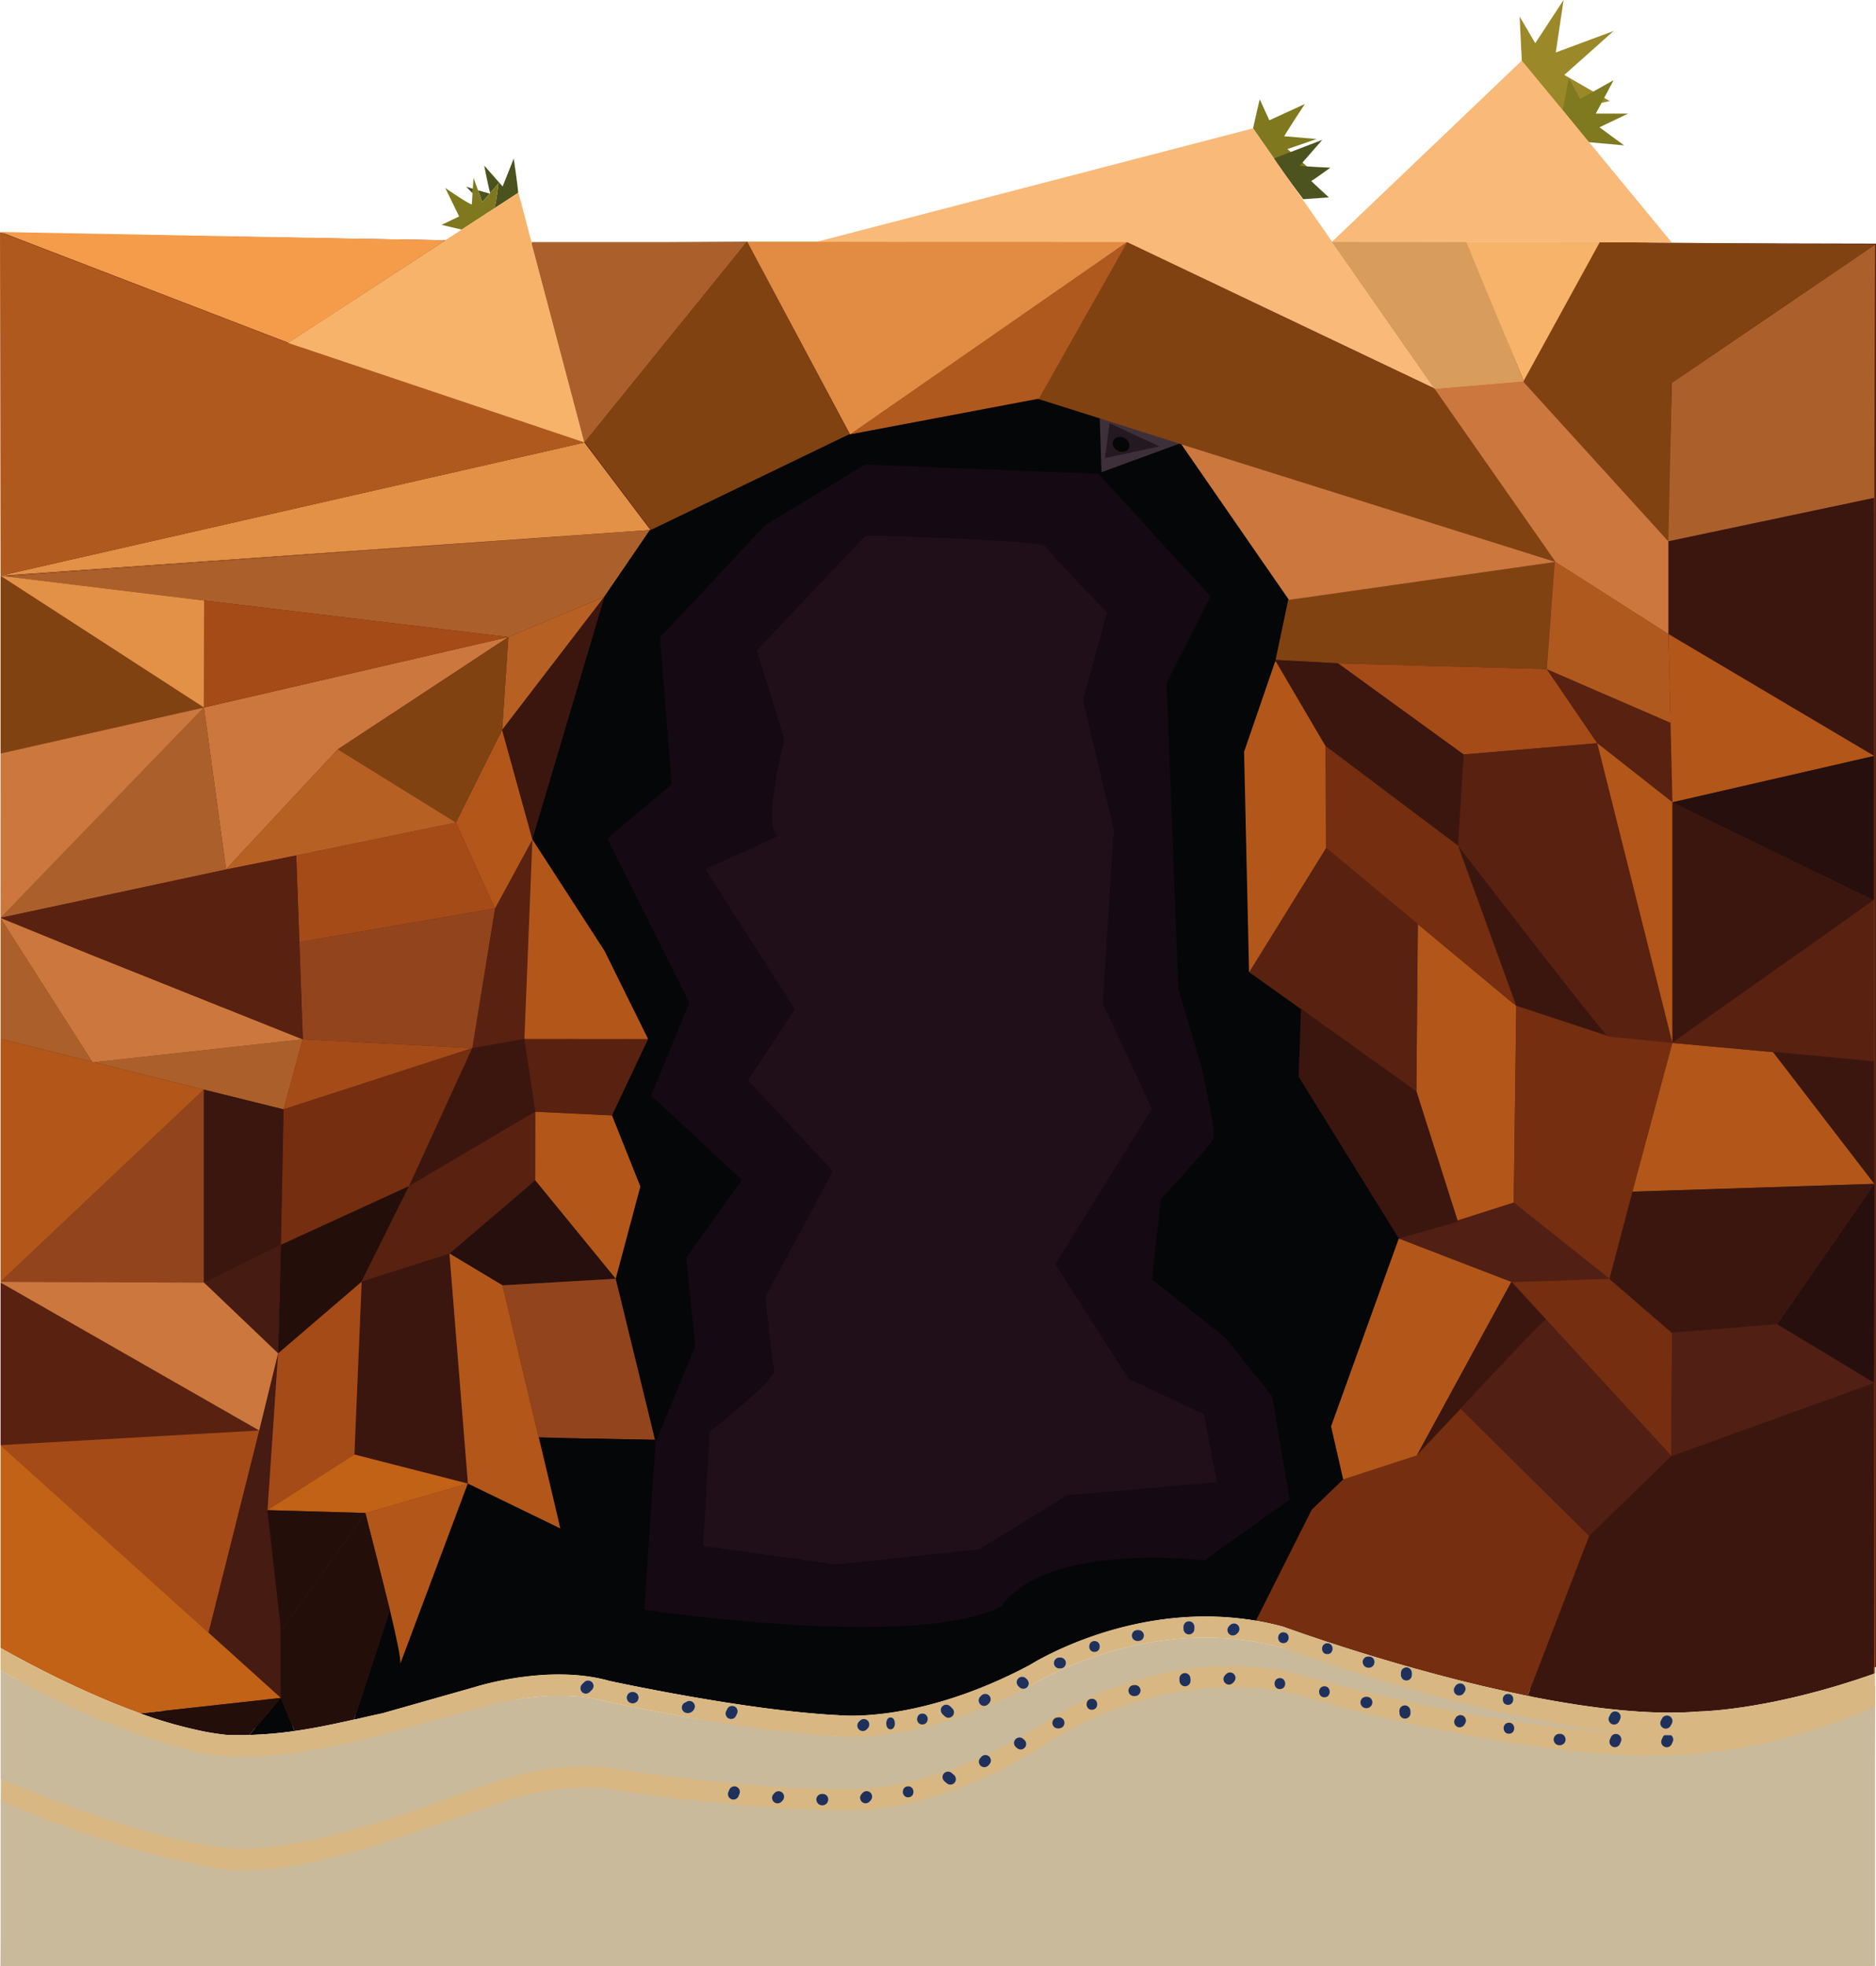 <svg id="Miniera_base_brown" data-name="Miniera base brown" xmlns="http://www.w3.org/2000/svg" viewBox="0 0 2560 2683.28"><defs><style>.cls-1{fill:#592110;}.cls-2{fill:#050607;}.cls-3{fill:#caba9c;}.cls-4{fill:#9b8828;}.cls-5{fill:#7f791f;}.cls-6{fill:#7f781f;}.cls-7{fill:#4c531e;}.cls-20,.cls-33,.cls-8{fill:none;}.cls-9{fill:#b0591f;}.cls-10{fill:#511f13;}.cls-11{fill:#290f22;opacity:0.44;}.cls-12{fill:#25111b;opacity:0.72;}.cls-13{fill:#3d303a;}.cls-14{fill:#241921;}.cls-15{fill:#ab602c;}.cls-16{fill:#b25719;}.cls-17{fill:#260f0d;}.cls-18{fill:#a54b17;}.cls-19{fill:#b76023;}.cls-20{stroke:#b25719;}.cls-20,.cls-33{stroke-linecap:round;stroke-linejoin:round;stroke-width:0;}.cls-21{fill:#230e0a;}.cls-22{fill:#461b11;}.cls-23{fill:#752e10;}.cls-24{fill:#3b160f;}.cls-25{fill:#92441d;}.cls-26{fill:#c16216;}.cls-27{fill:#190600;}.cls-28{fill:#814212;}.cls-29{fill:#cc773e;}.cls-30,.cls-38{fill:#f7b369;}.cls-31{fill:#e29146;}.cls-32{fill:#4b521e;}.cls-33{stroke:#ab602c;}.cls-34{fill:#d8b782;}.cls-35{fill:#1f315b;}.cls-36{fill:#f59c4b;}.cls-37{fill:#f9b978;}.cls-38,.cls-39{opacity:0.87;}.cls-39{fill:#f49c4a;}</style></defs><title>2560</title><path class="cls-1" d="M4811.18,8772.94s92.42,53.87,188.95,88.54a600.86,600.86,0,0,0,69.37,20.73c13,2.95,23.77,5.61,46.89,8.25,10.64,0.42,21.07.46,31.28,0.18a539.61,539.61,0,0,0,61.25-5.33c28.69-4.07,55.44-9.86,80.35-15.5,13.45-3,26.36-6,38.76-8.71l124.48-35.33s99.38-32,182.59-8.25c0,0,184.65,40.2,308.39,46.22,0,0,107.64,13.21,260.18-68,0,0,137.73-88.37,305.65-59.69,12.21,2.09,24.58,4.78,37.07,8.19,0,0,162.09,59.73,330.36,93.55l5.76,1.15c79.77,15.73,160.53,25.43,225.69,20v0h0.71l0.77-.06v0c12.39-.32,103-4.2,236-51.06l1.27-.45-1.27.45,1.27-.45-1.27.45,1.27-.4H7350V6864.92l-1023.56-2.33-515.23-.17-298.41,1.9-114.53-4-607-10.17V8772.7h19.94" transform="translate(-4790 -6532.39)"/><path class="cls-1" d="M5398.94,6857.79" transform="translate(-4790 -6532.39)"/><path class="cls-2" d="M5517.11,7677.16l0.31-.19,0-.41Z" transform="translate(-4790 -6532.39)"/><path class="cls-2" d="M6699.86,8222.1l-136.7-220.78,3.17-92.31-70.76-50.4-0.11.17v-0.25l-0.34-.24,0.32-.53-6.78-299.92,42.66-124,0.12-.57-0.57-1,0.77,0,17.5-82.94L6398.2,7138.55l2.52-1.54-2.87,1.05-0.05-.08-0.42.25-103.32,37.87-2.43-73.46-84.36-26.58L5950,7124.72l-0.41.28-0.48-.89-270.9,130.7v0l0.17,0.22-0.25,0h0l-0.55,0-0.24.12c-9.52,14-62.18,91-62.18,91l-36.7,15.41,36.95-15.43-98.23,330.37,0.79-.48-0.56,1.74,98.06,151.49,0.09,0.16,59.16,119.69a1.6,1.6,0,0,1,0,1.39l-48.63,102.93a1.6,1.6,0,0,0,0,1.27l38.3,95.93a1.6,1.6,0,0,1,.06,1l-33.41,125a1.6,1.6,0,0,0,0,.79l51.75,212.12-120.6,5-34.7-.66,21.08,93.34,6.91,30.6-126.19-61.22-0.31.09L5376,8698.06l-39.27,104.8c1.68-4.49-5.1-36.32-14-73.68-1.45,4.47-40.16,124-49,149.62,13.57-3.07,26.6-6.1,39.11-8.79h0l125.61-35.65s100.28-32.32,184.24-8.33c0,0,186.33,40.56,311.18,46.64,0,0,108.61,13.33,262.54-68.63,0,0,139-89.17,308.42-60.24L6581,8592.26l42.91-41.32-16.49-72.46Zm-394.59-1024.5" transform="translate(-4790 -6532.39)"/><path class="cls-3" d="M4790.75,9215.67l3.25-396.81,347.73,105.82,288-66.34s104.91-11.28,110.87-11.48,204.61,31.95,204.61,31.95L5933,8901.88l225.09-50.12,85.17-43,168.56-40.89,129.38,13.41,174.52,56.22,288.3,41.3,210.94-14.95,134.15-30.64-4.32,381.88Z" transform="translate(-4790 -6532.39)"/><polygon class="cls-4" points="2076.71 83.94 2073.71 22.65 2095.03 58.96 2133.66 0 2123.01 71.61 2201.95 42.3 2134.66 102.26 2196.61 137.9 2133.33 151.89 2076.71 83.94"/><polygon class="cls-5" points="2132.66 150.72 2140.66 106.76 2156.31 135.07 2201.95 109.42 2177.63 155.05 2221.6 155.05 2182.63 173.71 2216.27 198.36 2167.64 194.03 2132.66 150.72"/><path class="cls-6" d="M6499.91,6707.55s9-40.22,9.24-39.47,13,28.48,13,28.48l48.46-22.23s-29,44-28,44,44,3.75,44,3.75l-39.72,13.74,30.48,27.23-43.22-6.25Z" transform="translate(-4790 -6532.39)"/><path class="cls-7" d="M6568.36,6804.22l35-2.5s-25-22.73-24-22.48,26-18,26-18-42.47-2-41.72-2.75,30.73-35.22,30.73-35.22L6527.39,6749Z" transform="translate(-4790 -6532.39)"/><polygon class="cls-2" points="2000.95 330.35 1816.34 330.35 1957.73 530.4 2078.38 519.89 2000.95 330.35"/><polygon class="cls-8" points="1761.78 216.55 1761.95 216.7 1762.22 216.39 1761.78 216.55"/><path class="cls-8" d="M7259.37,9215.67h89.39v-0.57h-4C7334.5,9215.32,7304.83,9215.51,7259.37,9215.67Z" transform="translate(-4790 -6532.39)"/><polygon class="cls-9" points="186.61 1573.34 277.75 1487.22 277.72 1487.21 186.61 1573.34"/><polygon class="cls-9" points="79.94 1235.55 1.11 1252.35 1.03 1252.43 1.03 1252.37 0.75 1252.43 0.94 1252.51 79.94 1235.55"/><polygon class="cls-9" points="282.49 765.81 0.86 785.61 0.86 785.61 282.49 765.82 282.49 765.81"/><polygon class="cls-9" points="0.75 1028.26 0.75 1252.43 1.03 1252.14 0.75 1028.26"/><polygon class="cls-9" points="2425.12 1807.08 2284.36 1818.42 2284.36 1818.47 2425.12 1807.08"/><polygon class="cls-9" points="1.01 1972.37 0.98 1972.37 3.83 1974.94 3.83 1974.91 1.01 1972.37"/><path class="cls-9" d="M7347.48,7211.74V7564l-0.5,196.86-76.47,54.22c43.55-30.7,77-54.22,77-54.22v219.84l0.33,167.21-0.33,271.47v397.07l1.28-.45L7345,6877.23" transform="translate(-4790 -6532.39)"/><path class="cls-9" d="M7348.76,9215.1v-0.17a38.09,38.09,0,0,1-4,.17h4Z" transform="translate(-4790 -6532.39)"/><polygon class="cls-9" points="2284.36 1423.47 2284.36 1423.47 2419.59 1435.8 2557.81 1615.5 2419.66 1435.76 2284.36 1423.47"/><polygon class="cls-2" points="1814.96 318.13 1814.9 318.13 1814.92 318.17 1814.96 318.13"/><path class="cls-2" d="M5172.17,8849.49c-3.49.39-16.25,1.82-35.12,4,19.16-2.11,32-3.51,35.24-3.85Z" transform="translate(-4790 -6532.39)"/><polygon class="cls-2" points="753.04 2036.8 764.7 2085.79 757.79 2055.19 753.04 2036.8"/><polygon class="cls-2" points="2062.32 1749.2 1933.16 1986.2 1832.87 2018.84 1933.16 1986.2 2062.32 1749.2 2062.32 1749.2"/><path class="cls-2" d="M6723.16,8518.59l59.34-63-0.31-.31C6749.69,8490,6723.16,8518.59,6723.16,8518.59Z" transform="translate(-4790 -6532.39)"/><polygon class="cls-2" points="1809.39 1156.8 1809.39 1156.8 1934.75 1261.17 1932.8 1489.22 1934.78 1261.12 1809.39 1156.8"/><path class="cls-2" d="M5169.43,8380.07l0-.38-0.09-.09-0.13.52A0.13,0.13,0,0,1,5169.43,8380.07Z" transform="translate(-4790 -6532.39)"/><path class="cls-2" d="M6874.43,8846.69l5.81,1.16-5.37-2.32Z" transform="translate(-4790 -6532.39)"/><polygon class="cls-2" points="885.48 723.43 282.49 765.81 282.49 765.82 882.87 723.62 885.48 723.43 885.48 723.43"/><polygon class="cls-2" points="638.03 2024.45 638.03 2024.45 483.61 1984.87 483.61 1984.88 638.03 2024.45"/><polygon class="cls-2" points="693.61 869.33 693.74 869.34 693.74 869.27 693.61 869.33"/><polygon class="cls-2" points="882.87 723.62 885.48 723.44 885.48 723.43 882.87 723.62"/><polygon class="cls-2" points="379.5 1846.75 379.49 1846.97 380.24 1846.33 379.5 1846.75"/><polygon class="cls-2" points="715.61 1417.75 884.29 1417.89 793.44 1417.8 715.61 1417.75"/><path class="cls-2" d="M5318,8713.22l2.55,10.06q-1.21-5-2.45-10.09Z" transform="translate(-4790 -6532.39)"/><path class="cls-2" d="M5173.11,8849.5a0,0,0,0,1,0,0l-42.9,50.49a544.32,544.32,0,0,0,61.79-5.37c-5.89-13.75-16-38.3-18.86-45.26v0.1Z" transform="translate(-4790 -6532.39)"/><path class="cls-2" d="M5292.72,8613.37l25.26,99.85,0.09,0C5308.82,8675.33,5298.36,8635.14,5292.72,8613.37Z" transform="translate(-4790 -6532.39)"/><path class="cls-2" d="M6871.07,8361.09c-12.19,12.7-27.19,28.52-42.92,45.21Z" transform="translate(-4790 -6532.39)"/><polygon class="cls-2" points="638.29 2024.52 638.55 2024.59 638.29 2024.52 638.29 2024.52"/><path class="cls-2" d="M6622.87,8551.23l-16.49-72.45,92.43-256.31-136.66-220.73,3.17-92.29-70.74-50.39-0.11.17V7859l-0.34-.24,0.32-.53-6.78-299.85,42.65-124,0.12-.57-0.57-1,0.77,0,17.5-82.92-146-211.23,509.41,160.18h0l-511.81-161.26-106.63,39.08-2.43-73.44-84.34-26.57-257.21,48.65-0.41.28-0.47-.89-270.82,130.67v0l0.17,0.22-0.25,0h0l-0.55,0-0.24.12c-9.52,14-62.16,90.94-62.16,90.94l-36.69,15.4,36.94-15.43-98.2,330.29-41.19-148.59,41.15,149.19,0.33-.6-0.05,1.25,98.08,151.53,59.52,120.43L5625,8054.51l38.74,97-33.64,125.88,53.39,218.84,3.07,0.11,52-126.82-12-120.92,75.94-106.17-123.9-115,52-126.82L5618.65,7676.5l87.93-73.73-16-200.54,143.89-153.36,135.89-82.58L6289,7179l153,167.21-60,118,16,417.55,32,107.92s20,88,16,96.8-71.94,82.58-71.94,82.58l-12,109.12,99.92,79.63,64,79.63,24,141.56L6434,8661.53c-235.82-20.64-275.79,61.93-275.79,61.93-111.91,61.93-487.62,5.9-487.62,5.9l-5-5-0.29,3.41L5554.7,8618.18,5428.55,8557l-0.31.09-52.93,141.25,81.38-21.16-81.38,21.16L5336,8803.09c1.67-4.51-5.11-36.32-14-73.65-1.45,4.47-40.15,124-49,149.58,13.56-3.07,26.59-6.1,39.1-8.78l125.57-35.64s100.26-32.31,184.19-8.33c0,0,186.27,40.55,311.09,46.63,0,0,108.58,13.32,262.46-68.62,0,0,138.93-89.15,308.33-60.22l76.2-151.52Z" transform="translate(-4790 -6532.39)"/><polygon class="cls-2" points="2284.36 1818.47 2284.36 1818.42 2282.22 1818.6 2282.22 1818.64 2284.36 1818.47"/><polygon class="cls-2" points="887.36 723.3 887.61 723.28 887.36 723.3 887.36 723.3"/><polygon class="cls-2" points="2284.36 1423.47 2282.22 1423.27 2284.36 1423.47 2284.36 1423.47"/><path class="cls-10" d="M7070.41,8518.64l-170.8-186.09c-2.2,1.44-13.12,12.48-28.54,28.54l-42.92,45.21c-15.27,16.21-31.23,33.22-46,49l0.31,0.31,0.57-.61,175.39,173.49s98.89-96.07,112.15-109l-0.22.08v-0.87Z" transform="translate(-4790 -6532.39)"/><polygon class="cls-2" points="764.7 2085.79 875.28 2195.38 875.57 2191.97 856.69 2173.24 764.7 2085.79"/><path class="cls-2" d="M5684.6,8497.27l-15.32,229.83-22.59-21.47,18.88,18.73,5,5s375.71,56,487.62-5.9c0,0,40-82.58,275.79-61.93L6549.93,8579l-24-141.56-64-79.63-99.92-79.63,12-109.12s67.95-73.73,71.94-82.58-16-96.8-16-96.8l-32-107.92-16-417.55,60-118L6289,7179l-318.59-12.69-135.89,82.58L5690.6,7402.23l16,200.54-87.93,73.73,111.91,224.14-52,126.82,123.9,115-75.94,106.17,12,120.92-52,126.82-3.07-.11,0.24,1Zm73.73-11.11s92.14-72.36,88.14-84.16-12-100.27-12-100.27l91.93-171.05L5810.5,8006.81l64-97.32-122.12-190.85,98.14-45.09c-20.19-17.87,9.79-131.8,9.79-131.8l-37.77-121.83,148.69-157s241.84,6.14,245.83,15,83.94,89.94,83.94,89.94l-33,119.92,42,176.89-15,236.85,67.11,144.07-131.9,211.9,99.92,156.31,102.78,48.38,18,92.94-204.7,17.94-119.91,73.73-195.85,20.64-181.07-25.37Z" transform="translate(-4790 -6532.39)"/><path class="cls-11" d="M5684.6,8497.27l-15.32,229.83-22.59-21.47,18.88,18.73,5,5s375.71,56,487.62-5.9c0,0,40-82.58,275.79-61.93L6549.93,8579l-24-141.56-64-79.63-99.92-79.63,12-109.12s67.95-73.73,71.94-82.58-16-96.8-16-96.8l-32-107.92-16-417.55,60-118L6289,7179l-318.59-12.69-135.89,82.58L5690.6,7402.23l16,200.54-87.93,73.73,111.91,224.14-52,126.82,123.9,115-75.94,106.17,12,120.92-52,126.82-3.07-.11,0.24,1Zm73.73-11.11s92.14-72.36,88.14-84.16-12-100.27-12-100.27l91.93-171.05L5810.5,8006.81l64-97.32-122.12-190.85,98.14-45.09c-20.19-17.87,9.79-131.8,9.79-131.8l-37.77-121.83,148.69-157s241.84,6.14,245.83,15,83.94,89.94,83.94,89.94l-33,119.92,42,176.89-15,236.85,67.11,144.07-131.9,211.9,99.92,156.31,102.78,48.38,18,92.94-204.7,17.94-119.91,73.73-195.85,20.64-181.07-25.37Z" transform="translate(-4790 -6532.39)"/><polygon class="cls-2" points="757.79 2055.19 736.72 1961.88 771.41 1962.54 735.07 1961.25 753.04 2036.8 757.79 2055.19"/><polygon class="cls-11" points="757.79 2055.19 736.72 1961.88 771.41 1962.54 735.07 1961.25 753.04 2036.8 757.79 2055.19"/><path class="cls-2" d="M6126.26,8646.79l119.91-73.73,204.7-17.94-18-92.94L6330.1,8413.8l-99.92-156.31,131.9-211.9L6295,7901.53l15-236.85-42-176.89,33-119.92s-79.95-81.1-83.94-89.94-245.83-15-245.83-15l-148.69,157,37.77,121.83s-30,113.93-9.79,131.8l-98.14,45.09,122.12,190.85-64,97.32,115.91,123.87-91.93,171.05s8,88.48,12,100.27-88.14,84.16-88.14,84.16l-9,155.9,181.07,25.37Z" transform="translate(-4790 -6532.39)"/><path class="cls-11" d="M6126.26,8646.79l119.91-73.73,204.7-17.94-18-92.94L6330.1,8413.8l-99.92-156.31,131.9-211.9L6295,7901.53l15-236.85-42-176.89,33-119.92s-79.95-81.1-83.94-89.94-245.83-15-245.83-15l-148.69,157,37.77,121.83s-30,113.93-9.79,131.8l-98.14,45.09,122.12,190.85-64,97.32,115.91,123.87-91.93,171.05s8,88.48,12,100.27-88.14,84.16-88.14,84.16l-9,155.9,181.07,25.37Z" transform="translate(-4790 -6532.39)"/><path class="cls-12" d="M6126.26,8646.79l119.91-73.73,204.7-17.94-18-92.94L6330.1,8413.8l-99.92-156.31,131.9-211.9L6295,7901.53l15-236.85-42-176.89,33-119.92s-79.95-81.1-83.94-89.94-245.83-15-245.83-15l-148.69,157,37.77,121.83s-30,113.93-9.79,131.8l-98.14,45.09,122.12,190.85-64,97.32,115.91,123.87-91.93,171.05s8,88.48,12,100.27-88.14,84.16-88.14,84.16l-9,155.9,181.07,25.37Z" transform="translate(-4790 -6532.39)"/><path class="cls-13" d="M6293.13,7176.73l106.63-39.08-109.06-34.36Zm11.05-66.77,68.18,31.6-74.6,15.94Z" transform="translate(-4790 -6532.39)"/><path class="cls-14" d="M6304.18,7110l-6.41,47.54,74.6-15.94Zm11.34,38.3c-5.92-2.93-8.75-9.31-6.3-14.25s9.23-6.56,15.15-3.63,8.75,9.31,6.3,14.25S6321.44,7151.19,6315.52,7148.26Z" transform="translate(-4790 -6532.39)"/><ellipse class="cls-2" cx="6319.94" cy="7139.32" rx="9.97" ry="11.97" transform="translate(-7671.95 3104.3) rotate(-63.67)"/><polygon class="cls-15" points="387 1513.87 413.02 1418.31 128.49 1449.55 278.07 1486.88 277.72 1487.21 277.75 1487.22 278.24 1486.76 278.24 1486.92 387 1513.87"/><polygon class="cls-16" points="730.29 1610.67 840.14 1745.04 873.79 1619.16 835.05 1522.12 730.39 1517.12 730.29 1610.67"/><polygon class="cls-17" points="613.32 1710.56 685.76 1754.03 840.14 1745.04 730.29 1610.67 613.32 1710.56"/><path class="cls-18" d="M5434.25,7962.73v-0.08l-231-12h0v0.12l-0.23-.09H5203l-26,95.57Z" transform="translate(-4790 -6532.39)"/><polygon class="cls-18" points="413.3 1418.02 413.3 1418.28 413.31 1418.28 413.3 1418.02"/><path class="cls-1" d="M5516.68,7678.32l0.05-1.25-0.33.6,0.11,0.4Z" transform="translate(-4790 -6532.39)"/><polygon class="cls-1" points="726.52 1145.67 675.44 1239.74 644.46 1430.27 715.61 1417.75 726.52 1145.67"/><path class="cls-1" d="M5434.26,7962.65v0.08l0.21-.07h-0.2Z" transform="translate(-4790 -6532.39)"/><polygon class="cls-19" points="693.74 869.34 693.76 869.34 685.26 996.08 824.66 814.38 787.72 829.81 693.74 869.27 693.74 869.34"/><line class="cls-20" x1="666.68" y1="2144.77" x2="585.3" y2="2165.93"/><line class="cls-20" x1="527.99" y1="2180.83" x2="528.08" y2="2180.81"/><polygon class="cls-16" points="638.29 2024.52 638.29 2024.52 638.03 2024.45 638.03 2024.45 638.29 2024.52"/><path class="cls-16" d="M5288.63,8597.18l4.1,16.19c5.64,21.77,16.1,62,25.36,99.83q1.24,5.08,2.45,10.09l1.52,6,0,0.14c8.92,37.33,15.71,69.14,14,73.65l39.26-104.77,52.93-141.25-139.08,40.13Z" transform="translate(-4790 -6532.39)"/><path class="cls-21" d="M5322.05,8729.3l-1.52-6-2.55-10.06-25.26-99.85-4.1-16.19h-0.13l-115.08,160.93-1.09-9.64c0.44,57,.76,98.14.78,100.87l0,0h0v0c2.86,7,13,31.51,18.86,45.26,28.94-4.11,55.93-9.95,81.06-15.64,8.83-25.57,47.53-145.11,49-149.58Z" transform="translate(-4790 -6532.39)"/><path class="cls-22" d="M5173.11,8849.5v-0.12l-0.93.1,0.13,0.1Z" transform="translate(-4790 -6532.39)"/><path class="cls-22" d="M5173.11,8849.5l0,0A0,0,0,0,0,5173.11,8849.5Z" transform="translate(-4790 -6532.39)"/><path class="cls-22" d="M5154.76,8593.2h0l0.32-.2,14.35-212.92a0.13,0.13,0,0,0-.19.06l-25.52,104.22,0.37,0.21-0.43,0-69.2,275.79,98.65,89c0-2.73-.34-43.9-0.78-100.87Z" transform="translate(-4790 -6532.39)"/><polygon class="cls-21" points="3.83 1974.94 27.58 1996.36 3.83 1974.91 3.83 1974.94"/><polygon class="cls-23" points="644.46 1430.27 644.25 1430.34 387 1513.87 383.33 1698.74 558.19 1618.65 644.46 1430.27"/><polygon class="cls-21" points="493.52 1749.12 493.54 1748.6 558.19 1618.65 383.33 1698.74 379.5 1846.75 380.24 1846.33 493.52 1749.12"/><polygon class="cls-24" points="493.54 1748.6 493.52 1749.12 493.54 1749.1 483.61 1984.87 638.03 2024.45 638.29 2024.52 638.55 2024.59 613.32 1710.56 493.54 1748.6"/><polygon class="cls-1" points="730.39 1517.12 835.05 1522.12 884.29 1417.89 715.61 1417.75 730.39 1517.12"/><polygon class="cls-16" points="735.07 1961.25 735.06 1961.25 685.76 1754.03 613.32 1710.56 638.55 2024.59 764.7 2085.79 753.04 2036.8 735.07 1961.25"/><polygon class="cls-25" points="735.06 1961.25 735.07 1961.25 771.41 1962.54 893.77 1964.86 893.53 1963.88 840.14 1745.04 685.76 1754.03 735.06 1961.25"/><polygon class="cls-2" points="879.28 2194.71 894.6 1964.88 893.77 1964.86 771.41 1962.54 736.72 1961.88 757.79 2055.19 764.7 2085.79 856.69 2173.24 879.28 2194.71"/><polygon class="cls-18" points="622.15 1122.49 397.65 1168.7 404.27 1167.38 408.53 1285.79 675.44 1239.74 622.15 1122.49"/><polygon class="cls-18" points="483.55 1984.86 483.61 1984.88 483.61 1984.87 493.54 1749.1 493.52 1749.12 380.24 1846.33 379.49 1846.97 379.48 1847.33 379.46 1847.31 379.44 1847.68 365.08 2060.61 483.55 1984.86"/><polygon class="cls-26" points="638.03 2024.45 483.61 1984.88 483.55 1984.86 365.08 2060.61 364.76 2060.81 364.76 2060.81 364.76 2060.81 498.59 2064.66 498.5 2064.79 498.63 2064.79 499.16 2064.81 638.24 2024.68 638.55 2024.59 638.29 2024.52 638.03 2024.45"/><polygon class="cls-24" points="558.19 1618.65 730.39 1517.12 715.61 1417.75 644.46 1430.27 558.19 1618.65"/><polygon class="cls-16" points="675.44 1239.74 726.52 1145.67 726.41 1145.28 685.26 996.08 622.15 1122.49 675.44 1239.74"/><polygon class="cls-1" points="493.54 1748.6 613.32 1710.56 730.29 1610.67 730.39 1517.12 558.19 1618.65 493.54 1748.6"/><polygon class="cls-22" points="379.48 1847.33 379.49 1846.97 379.5 1846.75 383.33 1698.74 278.43 1750.31 278.43 1750.31 379.48 1846.76 379.37 1847.22 379.46 1847.31 379.48 1847.33"/><path class="cls-24" d="M6828.15,8406.3c15.73-16.69,30.73-32.51,42.92-45.21,15.42-16.06,26.34-27.1,28.54-28.54l-46.49-50.66-0.8-.31-129.16,237s26.53-28.57,59-63.32C6796.92,8439.52,6812.88,8422.5,6828.15,8406.3Z" transform="translate(-4790 -6532.39)"/><path class="cls-24" d="M7070.62,8519.44c-13.26,12.94-112.15,109-112.15,109l-83.6,217.08,5.37,2.32c80.47,15.87,161.94,25.66,227.67,20.16v0h0.72l0.77-.06v0c12.49-.32,103.95-4.24,238.07-51.51V8419.36Z" transform="translate(-4790 -6532.39)"/><path class="cls-23" d="M6958.47,8628.45L6783.08,8455l-0.57.61-59.34,63-100.29,32.64-42.9,41.31-76.2,151.52c12.32,2.1,24.8,4.83,37.4,8.26,0,0,163.51,60.26,333.26,94.37l0.45-1.16Z" transform="translate(-4790 -6532.39)"/><polygon class="cls-16" points="2062.32 1749.2 1908.81 1690.08 1816.39 1946.39 1832.87 2018.84 1933.16 1986.2 2062.32 1749.2"/><polygon class="cls-23" points="2063.12 1749.51 2109.61 1800.16 2280.41 1986.25 2281.7 1818.68 2281.86 1818.67 2281.81 1818.63 2281.13 1818.68 2196.31 1745.32 2196.38 1745.05 2063.19 1749.54 2063.12 1749.51"/><polygon class="cls-10" points="2062.32 1749.2 2063.12 1749.51 2063.19 1749.54 2196.38 1745.05 2196.42 1744.9 2065.63 1640.92 1988.91 1665.43 1989.48 1667.2 1908.81 1690.08 2062.32 1749.2 2062.32 1749.2"/><polygon class="cls-16" points="1934.78 1261.12 1932.8 1489.22 1988.91 1665.43 2065.63 1640.92 2069.13 1372.89 1934.78 1261.12"/><polygon class="cls-23" points="2069.13 1372.89 2069.13 1372.54 2069.13 1372.54 1989.76 1153.98 1989.76 1153.98 1808.72 1017.79 1809.39 1156.8 1934.78 1261.12 2069.13 1372.89"/><polygon class="cls-1" points="1932.8 1489.22 1934.75 1261.17 1809.39 1156.8 1809.39 1157.47 1704.58 1326.67 1775.32 1377.06 1775.34 1376.59 1932.8 1489.22"/><polygon class="cls-1" points="1704.13 1326.35 1704.47 1326.59 1704.45 1325.82 1704.13 1326.35"/><path class="cls-24" d="M6859.13,7904.93h0L6983,7945.81c-35.65-41.89-203.21-259.44-203.21-259.44l79.38,218.56h0Z" transform="translate(-4790 -6532.39)"/><polygon class="cls-16" points="1809.39 1156.8 1809.39 1156.8 1808.72 1017.79 1741.35 902.97 1740.12 902.93 1740.32 901.98 1697.67 1025.97 1704.45 1325.82 1704.47 1326.59 1704.47 1326.84 1704.58 1326.67 1809.39 1157.47 1809.39 1156.8"/><path class="cls-27" d="M7072.22,7955.66l-4.72-.47Z" transform="translate(-4790 -6532.39)"/><polygon class="cls-27" points="2282.22 1818.64 2282.22 1818.6 2281.81 1818.63 2281.86 1818.67 2282.22 1818.64"/><polygon class="cls-24" points="1988.91 1665.43 1932.8 1489.22 1775.34 1376.59 1775.32 1377.06 1772.16 1469.35 1908.81 1690.08 1989.48 1667.2 1988.91 1665.43"/><polygon class="cls-9" points="2121.57 766.51 2121.57 766.51 2122.7 766.87 2121.57 766.51"/><polygon class="cls-18" points="2110.83 913.18 2110.84 913.18 2110.72 913.01 1825.91 905.27 1997.24 1029.56 2179.65 1014.17 2110.83 913.18"/><polygon class="cls-1" points="2110.83 913.18 2179.65 1014.17 2282.22 1094.85 2279.61 986.29 2110.84 913.18 2110.83 913.18"/><polygon class="cls-28" points="1825.8 905.18 1825.91 905.27 2110.72 913.01 2110.83 913.01 2121.55 767.03 1758.93 818.71 1758.13 817.56 1740.63 900.48 1825.8 905.18"/><polygon class="cls-28" points="1741.35 902.97 1740.44 901.41 1740.32 901.98 1740.12 902.93 1741.35 902.97"/><polygon class="cls-29" points="308.44 1186.36 460.98 1022.6 693.76 869.34 278.24 965.51 308.44 1186.36"/><polygon class="cls-28" points="460.98 1022.6 622.15 1122.49 685.26 996.08 693.76 869.34 460.98 1022.6"/><polygon class="cls-24" points="726.45 1144.67 824.66 814.38 685.26 996.08 726.45 1144.67"/><path class="cls-1" d="M6969.65,7546.56l-182.4,15.38-7.49,124.42h0s167.56,217.55,203.21,259.44l4.13,1.36,80.41,8,4.72,0.47Z" transform="translate(-4790 -6532.39)"/><polygon class="cls-23" points="2197.09 1414.78 2192.96 1413.42 2069.13 1372.54 2069.13 1372.54 2069.13 1372.89 2065.63 1640.92 2196.42 1744.9 2227.74 1626.16 2282.22 1423.27 2277.5 1422.8 2197.09 1414.78"/><polygon class="cls-28" points="885.48 723.43 885.48 723.44 886.64 723.36 886.64 723.35 885.48 723.43"/><path class="cls-28" d="M5676.56,7255.85l0.24-.12h-0.17Z" transform="translate(-4790 -6532.39)"/><polygon class="cls-28" points="886.64 723.35 886.64 723.35 885.48 723.43 885.48 723.43 886.64 723.35"/><polyline class="cls-28" points="1957.73 530.7 1537.18 330.35 1416.36 544.32 1500.7 570.9 1612.16 606.33 2122.7 766.87"/><polygon class="cls-29" points="2121.55 767.03 2122.7 766.87 2121.57 766.51 1612.16 606.33 1758.13 817.56 1758.93 818.71 2121.55 767.03"/><path class="cls-30" d="M6868.38,7052.88" transform="translate(-4790 -6532.39)"/><polygon class="cls-21" points="364.76 2060.81 364.76 2060.81 382.33 2216.08 383.42 2225.72 498.5 2064.79 498.59 2064.66 364.76 2060.81"/><polygon class="cls-19" points="460.98 1022.6 308.44 1186.36 308.47 1186.53 397.65 1168.7 622.15 1122.49 460.98 1022.6"/><polygon class="cls-31" points="887.61 723.28 887.44 723.06 887.36 723.3 887.61 723.28"/><path class="cls-31" d="M5675.48,7255.82l1.16-.08,0.48-.71-89.61-118.74h0L4790.79,7318l0.07,0,281.63-19.79Z" transform="translate(-4790 -6532.39)"/><polygon class="cls-24" points="1741.35 902.97 1808.72 1017.79 1989.76 1153.98 1989.76 1153.98 1997.24 1029.56 1825.91 905.27 1825.8 905.18 1740.63 900.48 1739.87 900.43 1740.44 901.41 1741.35 902.97"/><path class="cls-32" d="M5426.29,6787.24l8.48,8.91c0.14-2.06.28-4.17,0.42-6.22Z" transform="translate(-4790 -6532.39)"/><path class="cls-32" d="M5458.11,6796.59c-2.68-.67-9.27-2.6-15.78-4.53l5.81,16.06Z" transform="translate(-4790 -6532.39)"/><path class="cls-32" d="M5464.6,6816.68l32.58-21.23c-0.39-7.54-6.12-46.62-6.12-46.62l-15.17,38-25.15-28.48s6.11,31.18,8.13,37.4l11.44-13.23S5467.36,6807.63,5464.6,6816.68Z" transform="translate(-4790 -6532.39)"/><path class="cls-6" d="M5464.6,6816.68c2.77-9,5.71-34.18,5.71-34.18l-11.44,13.23-0.75.87-10,11.53-5.81-16.06-6.12-16.9s-0.5,7-1,14.77c-0.14,2.05-.28,4.16-0.42,6.22-0.47,7.11-.86,13.59-0.84,14.86,0.06,3.05-36.33-22.1-36.33-22.1l18.93,38.83-23.9,11.51,27.37,6.49Z" transform="translate(-4790 -6532.39)"/><polygon class="cls-16" points="715.61 1417.75 793.44 1417.8 884.29 1417.89 824.77 1297.45 726.68 1145.93 726.52 1145.67 715.61 1417.75"/><polygon class="cls-25" points="644.26 1430.26 644.46 1430.27 675.44 1239.74 408.53 1285.79 413.3 1418.02 413.31 1418.28 644.26 1430.26"/><polygon class="cls-9" points="797.51 603.9 392.78 467.95 392.87 467.89 0 316.78 0.75 785.53 0.79 785.56 797.51 603.9"/><path class="cls-15" d="M5483.61,7401.71l0.13-.06,94-39.46,36.69-15.4s52.64-77,62.16-90.94l0.07-.11-1.15.08-2.61.18-875.3,62.88,271,33v0Z" transform="translate(-4790 -6532.39)"/><polygon class="cls-15" points="882.87 723.62 282.49 765.82 0.86 785.61 1 785.7 7.57 786.5 882.87 723.62"/><path class="cls-15" d="M5677.12,7255l-0.48.71h0l0.72-.05h0l0.08-.24v0l0.58-1.73Z" transform="translate(-4790 -6532.39)"/><polygon class="cls-15" points="886.64 723.35 886.64 723.36 886.81 723.35 887.36 723.31 887.36 723.3 886.64 723.35"/><polyline class="cls-15" points="2281.48 522.46 2275.48 739.3 2276.69 738.78 2557.46 698.9 2558.76 333.85"/><polygon class="cls-24" points="2276.67 738.6 2276.67 738.78 2276.67 865.21 2461.15 974.52 2557.46 1031.59 2557.46 679.35 2276.67 738.6"/><polygon class="cls-16" points="2276.69 865.21 2279.61 986.29 2282.22 1094.85 2557.48 1031.59 2461.17 974.52 2276.69 865.21"/><polygon class="cls-16" points="2282.22 1423.27 2282.22 1094.85 2179.65 1014.17 2282.22 1423.27"/><path class="cls-24" d="M7072.22,7627.23v328.43c1.28-1.6,117.31-83.51,198.29-140.6l76.47-54.22S7072.39,7627.6,7072.22,7627.23Z" transform="translate(-4790 -6532.39)"/><polygon class="cls-10" points="2425.12 1807.08 2284.36 1818.47 2282.22 1818.64 2281.86 1818.67 2281.7 1818.68 2280.41 1986.25 2280.4 1987.13 2280.62 1987.05 2557.48 1886.97 2425.12 1807.08"/><polygon class="cls-17" points="2557.48 1886.97 2557.81 1615.5 2425.12 1807.08 2557.48 1886.97"/><polygon class="cls-16" points="2284.36 1423.47 2282.22 1423.27 2227.74 1626.16 2557.81 1615.5 2419.59 1435.8 2284.36 1423.47"/><line class="cls-33" x1="7.57" y1="786.5" x2="882.87" y2="723.62"/><line class="cls-33" x1="887.36" y1="723.3" x2="886.64" y2="723.35"/><line class="cls-33" x1="887.36" y1="723.3" x2="887.61" y2="723.28"/><line class="cls-33" x1="882.87" y1="723.62" x2="885.48" y2="723.44"/><line class="cls-33" x1="885.48" y1="723.44" x2="886.64" y2="723.35"/><polygon class="cls-28" points="0.75 785.82 0.75 1028.26 278.24 965.51 0.75 785.82"/><polygon class="cls-28" points="0.86 785.61 0.86 785.61 0.79 785.56 0.75 785.53 0.75 785.67 1 785.7 0.86 785.61"/><polygon class="cls-2" points="0.94 1252.51 0.75 1252.43 0.81 1252.53 0.94 1252.51"/><polygon class="cls-15" points="0.75 1252.87 0.75 1417.68 125.79 1448.88 0.75 1252.87"/><polygon class="cls-15" points="0.75 1252.55 0.81 1252.53 0.75 1252.43 0.75 1252.54 0.75 1252.55"/><polygon class="cls-25" points="278.24 1750.31 278.24 1486.92 278.24 1486.76 277.75 1487.22 186.61 1573.34 0.75 1749.03 0.75 1749.2 278.24 1750.31"/><polygon class="cls-24" points="383.33 1698.74 387 1513.87 278.24 1486.92 278.24 1750.31 278.43 1750.31 383.33 1698.74"/><polygon class="cls-16" points="277.72 1487.21 278.07 1486.88 128.49 1449.55 126.37 1449.79 125.79 1448.88 0.75 1417.68 0.75 1749.03 186.61 1573.34 277.72 1487.21"/><polygon class="cls-15" points="1.03 1252.14 0.75 1252.43 1.03 1252.37 1.03 1252.14"/><polygon class="cls-15" points="278.24 965.51 1.11 1252.35 79.94 1235.55 307.94 1186.63 308.47 1186.53 308.44 1186.36 278.24 965.51"/><polygon class="cls-29" points="1.03 1252.37 1.03 1252.43 1.11 1252.35 278.24 965.51 0.75 1028.26 1.03 1252.14 1.03 1252.37"/><polygon class="cls-1" points="1.01 1972.37 0.75 1972.13 0.75 1972.16 0.98 1972.37 1.01 1972.37"/><polygon class="cls-1" points="353.72 1951.97 353.69 1952.09 353.66 1952.2 354.09 1952.18 353.72 1951.97"/><polygon class="cls-1" points="353.69 1952.09 0.75 1750.22 0.75 1972.07 353.69 1952.09"/><polygon class="cls-18" points="3.83 1974.91 27.58 1996.36 284.46 2228 353.66 1952.2 353.69 1952.09 0.75 1972.07 0.75 1972.13 1.01 1972.37 3.83 1974.91"/><polygon class="cls-18" points="693.76 869.34 693.74 869.34 693.61 869.33 278.52 819.58 278.24 965.51 693.76 869.34"/><polygon class="cls-31" points="278.52 819.58 278.52 819.54 7.57 786.5 1 785.7 0.75 785.67 0.75 785.82 278.24 965.51 278.52 819.58"/><path class="cls-17" d="M7072.22,7627.23c0.17,0.37,274.76,133.6,274.76,133.6l0.5-196.86Z" transform="translate(-4790 -6532.39)"/><path class="cls-26" d="M5137.06,8853.44c18.86-2.13,31.63-3.56,35.12-4l0.93-.1h0l0,0-98.65-89-256.88-231.64-23.75-21.42-2.85-2.57-0.23-.21v276.74s93.23,54.34,190.6,89.32C5040.75,8864.05,5100.42,8857.47,5137.06,8853.44Z" transform="translate(-4790 -6532.39)"/><path class="cls-21" d="M5173.11,8849.5l-0.81.08c-3.23.34-16.08,1.75-35.24,3.85-36.64,4-96.31,10.61-155.71,17.17a606.11,606.11,0,0,0,70,20.91c13.12,3,24,5.66,47.3,8.33,10.74,0.43,21.25.46,31.55,0.18l42.9-50.49Z" transform="translate(-4790 -6532.39)"/><path class="cls-1" d="M7072.22,7955.66l2.14,0.19,135.3,12.3-0.36-.47,138.18,13V7760.84s-33.42,23.52-77,54.22C7189.53,7872.15,7073.5,7954.06,7072.22,7955.66Z" transform="translate(-4790 -6532.39)"/><polygon class="cls-24" points="2419.66 1435.76 2557.81 1615.5 2557.48 1448.29 2419.3 1435.3 2419.66 1435.76"/><path class="cls-3" d="M7126.84,8922.58v-0.07c-204.26,31.31-575.5-79.82-575.5-79.82-188.77-38.38-341.6,74.44-341.6,74.44-148.2,91.82-257.42,85.62-257.42,85.62-125,2.09-313.47-26.2-313.47-26.2-85.32-18.45-181.19,21.21-181.19,21.21l-125,42.9c-162,56-233.79,43.41-249.68,40.69-145.83-25-291-91.41-291-91.41l-0.28-29.91s161.86,71.22,280.25,90c13.29,2.11,24.3,4.08,47.74,5.22,84-2.16,153.11-27,211.11-43.5l123-43.77s97.93-38.79,183.25-20.35c0,0,188.52,28.29,313.47,26.2,0,0,71.91,4.08,178.2-43.43l0.41-.47a7.86,7.86,0,0,1,5.23-2.56,5.74,5.74,0,0,1,1,0q18.95-8.74,39.22-19.75a9.6,9.6,0,0,1,1.06-1.65,5.58,5.58,0,0,1,2.36-1.73,5.68,5.68,0,0,1,2.87-.83,7,7,0,0,1,1.22,0q12.69-7.14,25.82-15.25s152.83-112.82,341.6-74.44c0,0,251.73,74.49,454.56,83-204.43-19.36-462.82-115.52-462.82-115.52-185.86-50.63-345.73,52-345.73,52-1.73.92-3.45,1.82-5.17,2.71-0.14.08-.28,0.16-0.43,0.23-150.91,78.67-256.87,65.68-256.87,65.68-124.82-6.08-311.09-46.63-311.09-46.63-83.93-24-182.19,9.33-182.19,9.33l-127.57,34.64c-165.31,45.24-236.13,28-251.8,24.29-143.89-34.47-269.57-112.23-269.57-112.23v404.4H7259.37c45.45-.16,75.12-0.35,85.38-0.57a38.09,38.09,0,0,0,4-.17V8861.2C7220.15,8917.36,7126.69,8922.59,7126.84,8922.58Z" transform="translate(-4790 -6532.39)"/><path class="cls-34" d="M7110.23,8898.63v-0.07c-12.78,1.11-26.17,1.63-40,1.63a8,8,0,0,1,2.72,3.69,7.82,7.82,0,0,1-.39,5.72l-1.4,3a7.65,7.65,0,0,1-4.32,3.77,7.54,7.54,0,0,1-5.72-.39,7.63,7.63,0,0,1-3.77-4.32,7.82,7.82,0,0,1,.39-5.72l1.4-3a6.9,6.9,0,0,1,2.49-2.82c-18.5-.28-37.79-1.43-57.6-3.3-202.83-8.56-454.56-83-454.56-83-188.77-38.38-341.6,74.44-341.6,74.44q-13.12,8.13-25.82,15.25a7.73,7.73,0,0,1,4.13,1.79l1.59,1.4a7.86,7.86,0,0,1,2.56,5.23,7.57,7.57,0,0,1-1.83,5.34,5.58,5.58,0,0,1-2.36,1.73,5.68,5.68,0,0,1-2.87.83,7.74,7.74,0,0,1-5.34-1.83l-1.59-1.4a7.86,7.86,0,0,1-2.56-5.23,6.71,6.71,0,0,1,.77-3.69q-20.24,11.05-39.22,19.75a8.09,8.09,0,0,1,4.32,1.84,5.58,5.58,0,0,1,1.73,2.36,5.68,5.68,0,0,1,.83,2.87,7.74,7.74,0,0,1-1.83,5.34l-1.4,1.59a7.86,7.86,0,0,1-5.23,2.56,7.57,7.57,0,0,1-5.34-1.83,5.58,5.58,0,0,1-1.73-2.36,5.68,5.68,0,0,1-.83-2.88,7.74,7.74,0,0,1,1.83-5.34l1-1.12c-106.29,47.51-178.2,43.43-178.2,43.43-125,2.09-313.47-26.2-313.47-26.2-85.32-18.45-183.25,20.35-183.25,20.35l-123,43.77c-58,16.48-127.13,41.34-211.11,43.5-23.44-1.14-34.45-3.11-47.74-5.22-118.39-18.78-280.05-90-280.05-90l0.08,29.91s145.21,66.41,291,91.41c15.88,2.72,87.68,15.26,249.68-40.69l125-42.9s95.87-39.66,181.19-21.21c0,0,188.52,28.29,313.47,26.2,0,0,109.22,6.2,257.42-85.62,0,0,152.83-112.82,341.6-74.44,0,0,371.24,111.14,575.5,79.82v0.07c-0.15,0,93.32-5.22,221.93-61.38v-13.86C7210.26,8899.56,7110.08,8898.62,7110.23,8898.63Zm-1311.4,82.31-1.31,3.08a7.49,7.49,0,0,1-10,3.38,7.63,7.63,0,0,1-3.77-4.32,7.91,7.91,0,0,1,.39-5.72l1.31-3.08a7.49,7.49,0,0,1,10-3.38,7.63,7.63,0,0,1,3.77,4.32A7.91,7.91,0,0,1,5798.84,8980.94Zm59.28,8.22-1.4,1.59a7.86,7.86,0,0,1-5.23,2.56,7.56,7.56,0,0,1-5.34-1.83,5.57,5.57,0,0,1-1.73-2.36,5.68,5.68,0,0,1-.83-2.87,7.74,7.74,0,0,1,1.83-5.34l1.4-1.59a7.86,7.86,0,0,1,5.23-2.56,7.57,7.57,0,0,1,5.34,1.83,5.58,5.58,0,0,1,1.73,2.36,5.68,5.68,0,0,1,.83,2.87A7.74,7.74,0,0,1,5858.11,8989.16Zm62,0.52a14.74,14.74,0,0,1-.66,1.9,6.91,6.91,0,0,1-1.12,1.68,8.05,8.05,0,0,1-3.43,2.3l-0.14.05a14.93,14.93,0,0,1-2.09.4h-0.2a12.08,12.08,0,0,1-2.05-.16,7.3,7.3,0,0,1-2-.72,5.55,5.55,0,0,1-2.29-1.83,7.46,7.46,0,0,1-.72-0.84l-0.89-1.8a3.9,3.9,0,0,1-.21-1.05,5.72,5.72,0,0,1-.2-1.14,7.49,7.49,0,0,1,.77-3.75l1.06-1.59a7.59,7.59,0,0,1,5.23-2.56h0.22a7.23,7.23,0,0,1,7,2.45,5.64,5.64,0,0,1,1.53,2.53,14.43,14.43,0,0,1,.4,2.13A13.79,13.79,0,0,1,5920.11,8989.68Zm58.14-.6-1.4,1.59a7.86,7.86,0,0,1-5.23,2.56,7.56,7.56,0,0,1-5.34-1.83,5.57,5.57,0,0,1-1.73-2.36,5.68,5.68,0,0,1-.83-2.87,7.74,7.74,0,0,1,1.83-5.34l1.4-1.59a7.86,7.86,0,0,1,5.23-2.56,7.57,7.57,0,0,1,5.34,1.83,5.58,5.58,0,0,1,1.73,2.36,5.68,5.68,0,0,1,.83,2.88A7.74,7.74,0,0,1,5978.25,8989.08Zm51.42-4c-9.63.61-10.47-14.36-.84-15S6039.3,8984.45,6029.67,8985.06Zm62.87-19.89a7.66,7.66,0,0,1-5.23,2.56,7.79,7.79,0,0,1-5.34-1.83l-3.23-2.74a7.75,7.75,0,0,1-2.56-5.23,7.57,7.57,0,0,1,1.83-5.34,7.66,7.66,0,0,1,5.23-2.56,7.79,7.79,0,0,1,5.34,1.83l3.23,2.74a7.75,7.75,0,0,1,2.56,5.23A7.56,7.56,0,0,1,6092.54,8965.16Zm149.54-79.27a5.66,5.66,0,0,1-1.38,2.5,7.79,7.79,0,0,1-5.23,2.56l-1.5.09a7.78,7.78,0,0,1-5.34-1.83,7.59,7.59,0,0,1-2.56-5.23,8.39,8.39,0,0,1,1.83-5.34,7.79,7.79,0,0,1,5.23-2.56l1.5-.09a7.78,7.78,0,0,1,5.34,1.83,7.59,7.59,0,0,1,2.56,5.23A5.64,5.64,0,0,1,6242.08,8885.9Zm38.34-20.31c-9.63.61-10.47-14.36-.84-15S6290.06,8865,6280.42,8865.59Zm65.49-23.8a5.66,5.66,0,0,1-1.38,2.5,7.78,7.78,0,0,1-5.23,2.56l-1.5.09a7.78,7.78,0,0,1-5.34-1.83,7.59,7.59,0,0,1-2.56-5.23,8.38,8.38,0,0,1,1.83-5.34A7.78,7.78,0,0,1,6337,8832l1.5-.09a7.78,7.78,0,0,1,5.34,1.83,7.59,7.59,0,0,1,2.56,5.23A5.64,5.64,0,0,1,6345.92,8841.79Zm66.86-10.82a7.49,7.49,0,0,1-10.58.73,7.79,7.79,0,0,1-2.56-5.23l-0.19-3a7.78,7.78,0,0,1,1.83-5.34,7.49,7.49,0,0,1,10.58-.72,7.78,7.78,0,0,1,2.56,5.23l0.19,3A7.78,7.78,0,0,1,6412.78,8831Zm61.33-3.87-1.4,1.59a7.86,7.86,0,0,1-5.23,2.56,7.57,7.57,0,0,1-5.34-1.83,5.58,5.58,0,0,1-1.73-2.36,5.68,5.68,0,0,1-.83-2.87,7.74,7.74,0,0,1,1.83-5.34l1.4-1.59a7.86,7.86,0,0,1,5.23-2.56,7.57,7.57,0,0,1,5.34,1.83,5.58,5.58,0,0,1,1.73,2.36,5.68,5.68,0,0,1,.83,2.87A7.74,7.74,0,0,1,6474.1,8827.1Zm62.83,10.27c-9.63.61-10.47-14.36-.84-15S6546.58,8836.76,6536.94,8837.37Zm60.78,11.18c-9.63.61-10.47-14.36-.84-15S6607.35,8847.94,6597.72,8848.55Zm64.9,8.62a14.71,14.71,0,0,1-.66,1.9,6.92,6.92,0,0,1-1.12,1.68,8.06,8.06,0,0,1-3.43,2.3l-0.14.05a14.94,14.94,0,0,1-2.09.41H6655a12.06,12.06,0,0,1-2.05-.16,7.29,7.29,0,0,1-2-.72,5.55,5.55,0,0,1-2.29-1.83,7.46,7.46,0,0,1-.72-0.84l-0.89-1.8a3.9,3.9,0,0,1-.21-1.05,5.73,5.73,0,0,1-.2-1.14,7.49,7.49,0,0,1,.77-3.75l1.06-1.59a7.59,7.59,0,0,1,5.23-2.56h0.22a7.23,7.23,0,0,1,7,2.45,5.64,5.64,0,0,1,1.53,2.53,14.38,14.38,0,0,1,.4,2.13A13.77,13.77,0,0,1,6662.61,8857.17Zm50.3,17.92a7.49,7.49,0,0,1-10.58.73,7.79,7.79,0,0,1-2.56-5.23l-0.19-3a7.78,7.78,0,0,1,1.83-5.34,7.49,7.49,0,0,1,10.58-.73,7.78,7.78,0,0,1,2.56,5.23l0.19,3A7.78,7.78,0,0,1,6712.91,8875.09Zm77.43,5.82a5.62,5.62,0,0,1-.7,2.78l-1.1,1.78a7.49,7.49,0,0,1-2.52,2.88l-1.8.89a7.54,7.54,0,0,1-5.72-.39,7.71,7.71,0,0,1-3.38-10l1.1-1.78a7.49,7.49,0,0,1,2.52-2.88l1.8-.89a7.54,7.54,0,0,1,5.72.39A7.25,7.25,0,0,1,6790.34,8880.91Zm59.18,17.34c-9.63.61-10.47-14.36-.84-15S6859.16,8897.64,6849.53,8898.25Zm76.73,8.5a5.53,5.53,0,0,1-.71,2.86,7.9,7.9,0,0,1-1.11,1.68,8.31,8.31,0,0,1-5.76,2.77,9,9,0,0,1-2.31-.18,11,11,0,0,1-1.92-.67,6.2,6.2,0,0,1-1.68-1.13,8.09,8.09,0,0,1-2.63-5.37,8,8,0,0,1,.82-4,7.59,7.59,0,0,1,4.32-3.77,6.26,6.26,0,0,1,2.59-.38,5.59,5.59,0,0,1,2.41.07,8.38,8.38,0,0,1,4.69,3.15,9,9,0,0,1,1,2A5.6,5.6,0,0,1,6926.26,8906.75Zm75.47,2.71-1.31,3.08a7.49,7.49,0,0,1-10,3.38,7.63,7.63,0,0,1-3.77-4.32,7.91,7.91,0,0,1,.39-5.72l1.31-3.08a7.49,7.49,0,0,1,10-3.38,7.63,7.63,0,0,1,3.77,4.32A7.91,7.91,0,0,1,7001.73,8909.46Z" transform="translate(-4790 -6532.39)"/><path class="cls-34" d="M6911.72,8908.42v0.07l0,0.07Z" transform="translate(-4790 -6532.39)"/><path class="cls-34" d="M6925,8907.55c0,0.1,0,.2-0.07.3l0.05-.16v-0.14Z" transform="translate(-4790 -6532.39)"/><path class="cls-35" d="M6279.58,8850.62c-9.64.61-8.79,15.58,0.84,15S6289.22,8850,6279.58,8850.62Z" transform="translate(-4790 -6532.39)"/><path class="cls-35" d="M6343.81,8833.72a7.78,7.78,0,0,0-5.34-1.83l-1.5.09a7.78,7.78,0,0,0-5.23,2.56,8.38,8.38,0,0,0-1.83,5.34,7.59,7.59,0,0,0,2.56,5.23,7.78,7.78,0,0,0,5.34,1.83l1.5-.09a7.78,7.78,0,0,0,5.23-2.56,8.39,8.39,0,0,0,1.83-5.34A7.59,7.59,0,0,0,6343.81,8833.72Z" transform="translate(-4790 -6532.39)"/><path class="cls-35" d="M6414.42,8822.64a7.78,7.78,0,0,0-2.56-5.23,7.49,7.49,0,0,0-10.58.72,7.78,7.78,0,0,0-1.83,5.34l0.19,3a7.79,7.79,0,0,0,2.56,5.23,7.49,7.49,0,0,0,10.58-.73,7.78,7.78,0,0,0,1.83-5.34Z" transform="translate(-4790 -6532.39)"/><path class="cls-35" d="M6475.11,8818.88a5.58,5.58,0,0,0-1.73-2.36,7.57,7.57,0,0,0-5.34-1.83,7.86,7.86,0,0,0-5.23,2.56l-1.4,1.59a7.74,7.74,0,0,0-1.83,5.34,5.68,5.68,0,0,0,.83,2.87,5.58,5.58,0,0,0,1.73,2.36,7.57,7.57,0,0,0,5.34,1.83,7.86,7.86,0,0,0,5.23-2.56l1.4-1.59a7.74,7.74,0,0,0,1.83-5.34A5.68,5.68,0,0,0,6475.11,8818.88Z" transform="translate(-4790 -6532.39)"/><path class="cls-35" d="M6536.1,8822.4c-9.64.61-8.79,15.58,0.84,15S6545.73,8821.79,6536.1,8822.4Z" transform="translate(-4790 -6532.39)"/><path class="cls-35" d="M6596.88,8833.58c-9.64.61-8.79,15.58,0.84,15S6606.51,8833,6596.88,8833.58Z" transform="translate(-4790 -6532.39)"/><path class="cls-35" d="M5795.45,8970.89a7.49,7.49,0,0,0-10,3.38l-1.31,3.08a7.91,7.91,0,0,0-.39,5.72,7.63,7.63,0,0,0,3.77,4.32,7.49,7.49,0,0,0,10-3.38l1.31-3.08a7.91,7.91,0,0,0,.39-5.72A7.63,7.63,0,0,0,5795.45,8970.89Z" transform="translate(-4790 -6532.39)"/><path class="cls-35" d="M5859.12,8980.94a5.58,5.58,0,0,0-1.73-2.36,7.57,7.57,0,0,0-5.34-1.83,7.86,7.86,0,0,0-5.23,2.56l-1.4,1.59a7.74,7.74,0,0,0-1.83,5.34,5.68,5.68,0,0,0,.83,2.87,5.57,5.57,0,0,0,1.73,2.36,7.56,7.56,0,0,0,5.34,1.83,7.86,7.86,0,0,0,5.23-2.56l1.4-1.59a7.74,7.74,0,0,0,1.83-5.34A5.68,5.68,0,0,0,5859.12,8980.94Z" transform="translate(-4790 -6532.39)"/><path class="cls-35" d="M5919.86,8985.54a7.23,7.23,0,0,0-6.55-5,5.59,5.59,0,0,0-2,0h-0.22a7.59,7.59,0,0,0-5.23,2.56l-1.06,1.59a7.49,7.49,0,0,0-.77,3.75,5.72,5.72,0,0,0,.2,1.14,3.9,3.9,0,0,0,.21,1.05l0.89,1.8a7.46,7.46,0,0,0,.72.84,5.55,5.55,0,0,0,2.29,1.83,7.3,7.3,0,0,0,2,.72,12.08,12.08,0,0,0,2.05.16h0.2a14.93,14.93,0,0,0,2.09-.4l0.14-.05a8.05,8.05,0,0,0,3.43-2.3,6.91,6.91,0,0,0,1.12-1.68,14.74,14.74,0,0,0,.66-1.9,13.79,13.79,0,0,0,.15-2A14.43,14.43,0,0,0,5919.86,8985.54Z" transform="translate(-4790 -6532.39)"/><path class="cls-35" d="M5979.25,8980.86a5.58,5.58,0,0,0-1.73-2.36,7.57,7.57,0,0,0-5.34-1.83,7.86,7.86,0,0,0-5.23,2.56l-1.4,1.59a7.74,7.74,0,0,0-1.83,5.34,5.68,5.68,0,0,0,.83,2.87,5.57,5.57,0,0,0,1.73,2.36,7.56,7.56,0,0,0,5.34,1.83,7.86,7.86,0,0,0,5.23-2.56l1.4-1.59a7.74,7.74,0,0,0,1.83-5.34A5.68,5.68,0,0,0,5979.25,8980.86Z" transform="translate(-4790 -6532.39)"/><path class="cls-35" d="M6028.83,8970.09c-9.64.61-8.79,15.58,0.84,15S6038.46,8969.48,6028.83,8970.09Z" transform="translate(-4790 -6532.39)"/><path class="cls-35" d="M6091.81,8954.59l-3.23-2.74a7.79,7.79,0,0,0-5.34-1.83,7.66,7.66,0,0,0-5.23,2.56,7.57,7.57,0,0,0-1.83,5.34,7.75,7.75,0,0,0,2.56,5.23l3.23,2.74a7.79,7.79,0,0,0,5.34,1.83,7.66,7.66,0,0,0,5.23-2.56,7.56,7.56,0,0,0,1.83-5.34A7.75,7.75,0,0,0,6091.81,8954.59Z" transform="translate(-4790 -6532.39)"/><path class="cls-35" d="M6125.79,8936.88a5.68,5.68,0,0,0,.83,2.88,5.58,5.58,0,0,0,1.73,2.36,7.57,7.57,0,0,0,5.34,1.83,7.86,7.86,0,0,0,5.23-2.56l1.4-1.59a7.74,7.74,0,0,0,1.83-5.34,5.68,5.68,0,0,0-.83-2.87,5.58,5.58,0,0,0-1.73-2.36,8.09,8.09,0,0,0-4.32-1.84,5.74,5.74,0,0,0-1,0,7.86,7.86,0,0,0-5.23,2.56l-0.41.47-1,1.12A7.74,7.74,0,0,0,6125.79,8936.88Z" transform="translate(-4790 -6532.39)"/><path class="cls-35" d="M6173.73,8911.32a7.86,7.86,0,0,0,2.56,5.23l1.59,1.4a7.74,7.74,0,0,0,5.34,1.83,5.68,5.68,0,0,0,2.87-.83,5.58,5.58,0,0,0,2.36-1.73,7.57,7.57,0,0,0,1.83-5.34,7.86,7.86,0,0,0-2.56-5.23l-1.59-1.4a7.73,7.73,0,0,0-4.13-1.79,7,7,0,0,0-1.22,0,5.68,5.68,0,0,0-2.87.83,5.58,5.58,0,0,0-2.36,1.73,9.6,9.6,0,0,0-1.06,1.65A6.71,6.71,0,0,0,6173.73,8911.32Z" transform="translate(-4790 -6532.39)"/><path class="cls-35" d="M6240,8877.82a7.78,7.78,0,0,0-5.34-1.83l-1.5.09a7.79,7.79,0,0,0-5.23,2.56,8.39,8.39,0,0,0-1.83,5.34,7.59,7.59,0,0,0,2.56,5.23,7.78,7.78,0,0,0,5.34,1.83l1.5-.09a7.79,7.79,0,0,0,5.23-2.56,8.39,8.39,0,0,0,1.83-5.34A7.59,7.59,0,0,0,6240,8877.82Z" transform="translate(-4790 -6532.39)"/><path class="cls-35" d="M6662.36,8853a7.23,7.23,0,0,0-6.55-5,5.58,5.58,0,0,0-2,0h-0.22a7.59,7.59,0,0,0-5.23,2.56l-1.06,1.59a7.49,7.49,0,0,0-.77,3.75,5.73,5.73,0,0,0,.2,1.14,3.9,3.9,0,0,0,.21,1.05l0.89,1.8a7.46,7.46,0,0,0,.72.84,5.55,5.55,0,0,0,2.29,1.83,7.29,7.29,0,0,0,2,.72,12.06,12.06,0,0,0,2.05.16h0.2a14.94,14.94,0,0,0,2.09-.41l0.14-.05a8.06,8.06,0,0,0,3.43-2.3,6.92,6.92,0,0,0,1.12-1.68,14.71,14.71,0,0,0,.66-1.9,13.77,13.77,0,0,0,.15-2A14.38,14.38,0,0,0,6662.36,8853Z" transform="translate(-4790 -6532.39)"/><path class="cls-35" d="M6714.56,8866.75a7.78,7.78,0,0,0-2.56-5.23,7.49,7.49,0,0,0-10.58.73,7.78,7.78,0,0,0-1.83,5.34l0.19,3a7.79,7.79,0,0,0,2.56,5.23,7.49,7.49,0,0,0,10.58-.73,7.78,7.78,0,0,0,1.83-5.34Z" transform="translate(-4790 -6532.39)"/><path class="cls-35" d="M6788.5,8875.44a5.62,5.62,0,0,0-2.24-1.79,7.54,7.54,0,0,0-5.72-.39l-1.8.89a7.49,7.49,0,0,0-2.52,2.88l-1.1,1.78a7.71,7.71,0,0,0,3.38,10,7.54,7.54,0,0,0,5.72.39l1.8-.89a7.49,7.49,0,0,0,2.52-2.88l1.1-1.78A7.25,7.25,0,0,0,6788.5,8875.44Z" transform="translate(-4790 -6532.39)"/><path class="cls-35" d="M6848.69,8883.28c-9.64.61-8.79,15.58,0.84,15S6858.32,8882.67,6848.69,8883.28Z" transform="translate(-4790 -6532.39)"/><path class="cls-35" d="M6925,8901.76a7.3,7.3,0,0,0-7.1-3.21,6.26,6.26,0,0,0-2.59.38,7.59,7.59,0,0,0-4.32,3.77,8,8,0,0,0-.82,4,8.09,8.09,0,0,0,2.63,5.37,6.2,6.2,0,0,0,1.68,1.13,11,11,0,0,0,1.92.67,9,9,0,0,0,2.31.18,8.31,8.31,0,0,0,5.76-2.77,7.9,7.9,0,0,0,1.11-1.68,5.53,5.53,0,0,0,.71-2.86,5.6,5.6,0,0,0-.32-3A9,9,0,0,0,6925,8901.76Zm-13.25,6.65,0,0.14,0-.07v-0.07Zm13.25-.87v0.14l-0.05.16C6924.92,8907.75,6924.94,8907.65,6925,8907.55Z" transform="translate(-4790 -6532.39)"/><path class="cls-35" d="M6998.34,8899.41a7.49,7.49,0,0,0-10,3.38l-1.31,3.08a7.91,7.91,0,0,0-.39,5.72,7.63,7.63,0,0,0,3.77,4.32,7.49,7.49,0,0,0,10-3.38l1.31-3.08a7.91,7.91,0,0,0,.39-5.72A7.63,7.63,0,0,0,6998.34,8899.41Z" transform="translate(-4790 -6532.39)"/><path class="cls-35" d="M7059.09,8902.94l-1.4,3a7.82,7.82,0,0,0-.39,5.72,7.63,7.63,0,0,0,3.77,4.32,7.54,7.54,0,0,0,5.72.39,7.65,7.65,0,0,0,4.32-3.77l1.4-3a7.82,7.82,0,0,0,.39-5.72,8,8,0,0,0-2.72-3.69q-4.27,0-8.6-.07A6.9,6.9,0,0,0,7059.09,8902.94Z" transform="translate(-4790 -6532.39)"/><path class="cls-34" d="M5660,8850.91l0,0.13,0-.07v-0.07Z" transform="translate(-4790 -6532.39)"/><path class="cls-34" d="M5060.32,8923.5c15.67,3.75,86.49,21,251.8-24.29l127.57-34.64s98.26-33.31,182.19-9.33c0,0,186.27,40.55,311.09,46.63,0,0,106,13,256.87-65.68a11.86,11.86,0,0,1-3.54.89,7.74,7.74,0,0,1-5.22-2.17l-1.5-1.5a7.86,7.86,0,0,1-2.22-5.38,7.56,7.56,0,0,1,2.17-5.22,5.58,5.58,0,0,1,2.46-1.58,5.68,5.68,0,0,1,2.92-.64,7.74,7.74,0,0,1,5.22,2.17l1.5,1.5a7.86,7.86,0,0,1,2.22,5.38,7.56,7.56,0,0,1-2.17,5.22,5.66,5.66,0,0,1-1.41,1.11c1.72-.9,3.44-1.79,5.17-2.71,0,0,159.88-102.59,345.73-52,0,0,258.39,96.16,462.82,115.52,19.8,1.88,39.09,3,57.6,3.3q4.33,0.06,8.6.07c13.87,0,27.26-.52,40-1.63v0.07c-0.15,0,100,.94,238.53-51.29V8816l-1.28.45c-134.13,47.27-225.58,51.19-238.07,51.51v0l-0.77.06h-0.72v0c-65.74,5.49-147.2-4.29-227.67-20.16l-5.81-1.16c-169.74-34.11-333.26-94.37-333.26-94.37-12.6-3.43-25.08-6.16-37.4-8.26-169.4-28.93-308.33,60.22-308.33,60.22C6041.56,8886.22,5933,8872.9,5933,8872.9c-124.82-6.08-311.09-46.63-311.09-46.63-83.93-24-184.19,8.33-184.19,8.33l-125.57,35.64c-12.5,2.68-25.53,5.71-39.1,8.78-25.13,5.69-52.12,11.53-81.06,15.64a544.32,544.32,0,0,1-61.79,5.37c-10.3.28-20.82,0.25-31.55-.18-23.32-2.66-34.18-5.36-47.3-8.33a606.11,606.11,0,0,1-70-20.91c-97.37-35-190.6-89.32-190.6-89.32v30S4916.43,8889,5060.32,8923.5Zm1996.34-43.41,1.59-2.95a7.65,7.65,0,0,1,4.55-3.49,7.54,7.54,0,0,1,5.69.75,7.63,7.63,0,0,1,3.49,4.55,7.82,7.82,0,0,1-.75,5.69l-1.59,2.95a7.65,7.65,0,0,1-4.55,3.49,7.54,7.54,0,0,1-5.69-.75,7.63,7.63,0,0,1-3.49-4.55A7.82,7.82,0,0,1,7056.66,8880.09Zm-64.5-12a7.54,7.54,0,0,1,5.69.75,7.63,7.63,0,0,1,3.49,4.55,7.91,7.91,0,0,1-.75,5.69l-1.5,3a7.49,7.49,0,0,1-10.24,2.74,7.63,7.63,0,0,1-3.49-4.55,7.91,7.91,0,0,1,.75-5.69l1.5-3A7.5,7.5,0,0,1,6992.16,8868Zm-144.22-24.13c9.65,0,9.55,15-.11,15S6838.29,8843.91,6847.94,8843.91Zm-69.28-13.36,1.86-.77a7.54,7.54,0,0,1,5.69.75,7.71,7.71,0,0,1,2.74,10.24l-1.21,1.71a7.49,7.49,0,0,1-2.7,2.72l-1.86.77a7.54,7.54,0,0,1-5.69-.75,7.71,7.71,0,0,1-2.74-10.24l1.21-1.71A7.49,7.49,0,0,1,6778.67,8830.55Zm-69.42-22.79a7.64,7.64,0,0,1,5.22,2.17,7.78,7.78,0,0,1,2.22,5.38v3a7.78,7.78,0,0,1-2.17,5.22,7.49,7.49,0,0,1-10.6.06,7.79,7.79,0,0,1-2.22-5.38v-3a7.78,7.78,0,0,1,2.17-5.22A7.59,7.59,0,0,1,6709.24,8807.75ZM6651.67,8795a7.59,7.59,0,0,1,5.38-2.22h0.22a7.23,7.23,0,0,1,6.82,2.88,5.65,5.65,0,0,1,1.37,2.62,14.4,14.4,0,0,1,.27,2.15,13.81,13.81,0,0,1-.28,2,14.74,14.74,0,0,1-.78,1.86,6.92,6.92,0,0,1-1.23,1.6,8.06,8.06,0,0,1-3.57,2.08l-0.15,0a14.93,14.93,0,0,1-2.11.27h-0.2a12.08,12.08,0,0,1-2-.29,7.29,7.29,0,0,1-2-.85,5.55,5.55,0,0,1-2.17-2,7.49,7.49,0,0,1-.67-0.88l-0.77-1.86a3.9,3.9,0,0,1-.15-1.06,5.72,5.72,0,0,1-.13-1.15,7.49,7.49,0,0,1,1-3.69Zm-50.34-20.26c9.65,0,9.55,15-.11,15S6591.67,8774.78,6601.33,8774.78Zm-60-15c9.65,0,9.55,15-.11,15S6531.72,8759.79,6541.38,8759.79Zm-72.83-9.77a7.86,7.86,0,0,1,5.38-2.22,7.57,7.57,0,0,1,5.22,2.17,5.58,5.58,0,0,1,1.58,2.46,5.68,5.68,0,0,1,.64,2.92,7.74,7.74,0,0,1-2.17,5.22l-1.5,1.5a7.86,7.86,0,0,1-5.38,2.22,7.56,7.56,0,0,1-5.22-2.17,5.58,5.58,0,0,1-1.58-2.46,5.68,5.68,0,0,1-.64-2.92,7.74,7.74,0,0,1,2.17-5.22Zm-61.45-3a7.49,7.49,0,0,1,10.6-.06,7.79,7.79,0,0,1,2.22,5.38v3a7.78,7.78,0,0,1-2.17,5.22,7.49,7.49,0,0,1-10.6.06,7.79,7.79,0,0,1-2.22-5.38v-3A7.78,7.78,0,0,1,6407.1,8747Zm-72,14.4a5.66,5.66,0,0,1,1.53-2.41,7.78,7.78,0,0,1,5.38-2.22h1.5a7.78,7.78,0,0,1,5.22,2.17,7.59,7.59,0,0,1,2.22,5.38,8.39,8.39,0,0,1-2.17,5.22,7.78,7.78,0,0,1-5.38,2.22h-1.5a7.78,7.78,0,0,1-5.22-2.17,7.59,7.59,0,0,1-2.22-5.38A5.64,5.64,0,0,1,6335.13,8761.43Zm-51.54,10.36c9.65,0,9.55,15-.11,15S6273.94,8771.78,6283.59,8771.78Zm-54.87,27.12a5.66,5.66,0,0,1,1.53-2.41,7.78,7.78,0,0,1,5.38-2.22h1.5a7.78,7.78,0,0,1,5.22,2.17,7.59,7.59,0,0,1,2.22,5.38,8.38,8.38,0,0,1-2.17,5.22,7.78,7.78,0,0,1-5.38,2.22h-1.5a7.78,7.78,0,0,1-5.22-2.17,7.59,7.59,0,0,1-2.22-5.38A5.64,5.64,0,0,1,6228.72,8798.9Zm-101.12,48.7,1.5-1.5a7.86,7.86,0,0,1,5.38-2.22,7.56,7.56,0,0,1,5.22,2.17,5.58,5.58,0,0,1,1.58,2.46,5.68,5.68,0,0,1,.64,2.92,7.74,7.74,0,0,1-2.17,5.22l-1.5,1.5a7.86,7.86,0,0,1-5.38,2.22,7.56,7.56,0,0,1-5.22-2.17,5.58,5.58,0,0,1-1.58-2.46,5.68,5.68,0,0,1-.64-2.92A7.74,7.74,0,0,1,6127.6,8847.6Zm-51.6,13.22a7.66,7.66,0,0,1,5.38-2.22,7.79,7.79,0,0,1,5.22,2.17l3.05,2.94a7.75,7.75,0,0,1,2.22,5.38,7.57,7.57,0,0,1-2.17,5.22,7.66,7.66,0,0,1-5.38,2.22,7.79,7.79,0,0,1-5.22-2.17l-3.05-2.94a7.75,7.75,0,0,1-2.22-5.38A7.56,7.56,0,0,1,6076,8860.82Zm-27.26,9.89c9.65,0,9.55,15-.11,15S6039.08,8870.71,6048.73,8870.71Zm-43.43,5.28c7.9,0,7.82,16.33-.09,16.33S5997.4,8876,6005.31,8876Zm-43.33,5.93,1.5-1.5a7.86,7.86,0,0,1,5.38-2.22,7.56,7.56,0,0,1,5.22,2.17,5.58,5.58,0,0,1,1.58,2.46,5.68,5.68,0,0,1,.64,2.92,7.74,7.74,0,0,1-2.17,5.22l-1.5,1.5a7.86,7.86,0,0,1-5.38,2.22,7.56,7.56,0,0,1-5.22-2.17,5.58,5.58,0,0,1-1.58-2.46,5.68,5.68,0,0,1-.64-2.92A7.74,7.74,0,0,1,5962,8881.92Zm-174.82-21.38a7.54,7.54,0,0,1,5.69.75,7.63,7.63,0,0,1,3.49,4.55,7.91,7.91,0,0,1-.75,5.69l-1.5,3a7.49,7.49,0,0,1-10.24,2.74,7.63,7.63,0,0,1-3.49-4.55,7.91,7.91,0,0,1,.75-5.69l1.5-3A7.5,7.5,0,0,1,5787.16,8860.55Zm-60.21-5.95a7.56,7.56,0,0,1,5.77-.77A7.49,7.49,0,0,1,5738,8863a10,10,0,0,1-4.58,5.83,9.78,9.78,0,0,1-7.53.92,8,8,0,0,1-4.49-3.44,7.56,7.56,0,0,1-.76-5.77,7.64,7.64,0,0,1,3.43-4.49,7.49,7.49,0,0,1,2-.78A8.84,8.84,0,0,1,5726.95,8854.6Zm-76.1-13a6.25,6.25,0,0,1,2.6-.22,5.59,5.59,0,0,1,2.39.22,7.73,7.73,0,0,1,4.49,3.43,7.89,7.89,0,0,1-1.14,9.48,8.45,8.45,0,0,1-3.59,2.08,7,7,0,0,1-2.32.31,8.39,8.39,0,0,1-5.76-2.34,5.51,5.51,0,0,1-1.62-2.52,4.25,4.25,0,0,1-.54-2,5.77,5.77,0,0,1,.15-3,8.93,8.93,0,0,1,.8-1.9A7.68,7.68,0,0,1,5650.85,8841.63Zm-63.64-13.74a7.87,7.87,0,0,1,5.38-2.22,7.56,7.56,0,0,1,5.22,2.17,7.49,7.49,0,0,1,.06,10.6l-3,3a7.87,7.87,0,0,1-5.38,2.22,7.56,7.56,0,0,1-5.22-2.17,7.49,7.49,0,0,1-.06-10.6Zm-63.54,3.85v0Z" transform="translate(-4790 -6532.39)"/><path class="cls-35" d="M6283.48,8786.78c9.66,0,9.76-15,.11-15S6273.83,8786.78,6283.48,8786.78Z" transform="translate(-4790 -6532.39)"/><path class="cls-35" d="M6336.72,8769.62a7.78,7.78,0,0,0,5.22,2.17h1.5a7.78,7.78,0,0,0,5.38-2.22,8.39,8.39,0,0,0,2.17-5.22,7.59,7.59,0,0,0-2.22-5.38,7.78,7.78,0,0,0-5.22-2.17H6342a7.78,7.78,0,0,0-5.38,2.22,8.39,8.39,0,0,0-2.17,5.22A7.59,7.59,0,0,0,6336.72,8769.62Z" transform="translate(-4790 -6532.39)"/><path class="cls-35" d="M6404.94,8755.24a7.79,7.79,0,0,0,2.22,5.38,7.49,7.49,0,0,0,10.6-.06,7.78,7.78,0,0,0,2.17-5.22v-3a7.79,7.79,0,0,0-2.22-5.38,7.49,7.49,0,0,0-10.6.06,7.78,7.78,0,0,0-2.17,5.22v3Z" transform="translate(-4790 -6532.39)"/><path class="cls-35" d="M6464.89,8756.74a5.68,5.68,0,0,0,.64,2.92,5.58,5.58,0,0,0,1.58,2.46,7.56,7.56,0,0,0,5.22,2.17,7.86,7.86,0,0,0,5.38-2.22l1.5-1.5a7.74,7.74,0,0,0,2.17-5.22,5.68,5.68,0,0,0-.64-2.92,5.58,5.58,0,0,0-1.58-2.46,7.57,7.57,0,0,0-5.22-2.17,7.86,7.86,0,0,0-5.38,2.22l-1.5,1.5A7.74,7.74,0,0,0,6464.89,8756.74Z" transform="translate(-4790 -6532.39)"/><path class="cls-35" d="M6541.27,8774.78c9.66,0,9.76-15,.11-15S6531.62,8774.78,6541.27,8774.78Z" transform="translate(-4790 -6532.39)"/><path class="cls-35" d="M6601.22,8789.77c9.66,0,9.76-15,.11-15S6591.57,8789.77,6601.22,8789.77Z" transform="translate(-4790 -6532.39)"/><path class="cls-35" d="M5582,8836.09a7.66,7.66,0,0,0,2.22,5.38,7.56,7.56,0,0,0,5.22,2.17,7.87,7.87,0,0,0,5.38-2.22l3-3a7.49,7.49,0,0,0-.06-10.6,7.56,7.56,0,0,0-5.22-2.17,7.87,7.87,0,0,0-5.38,2.22l-3,3A7.73,7.73,0,0,0,5582,8836.09Z" transform="translate(-4790 -6532.39)"/><path class="cls-35" d="M5646.3,8845.12a8.93,8.93,0,0,0-.8,1.9,5.77,5.77,0,0,0-.15,3,4.25,4.25,0,0,0,.54,2,5.51,5.51,0,0,0,1.62,2.52,8.39,8.39,0,0,0,5.76,2.34,7,7,0,0,0,2.32-.31,8.45,8.45,0,0,0,3.59-2.08,7.89,7.89,0,0,0,1.14-9.48,7.73,7.73,0,0,0-4.49-3.43,5.59,5.59,0,0,0-2.39-.22,6.25,6.25,0,0,0-2.6.22A7.68,7.68,0,0,0,5646.3,8845.12Zm13.66,5.8V8851l0,0.07Z" transform="translate(-4790 -6532.39)"/><path class="cls-35" d="M5720.62,8860.59a7.56,7.56,0,0,0,.76,5.77,8,8,0,0,0,4.49,3.44,9.78,9.78,0,0,0,7.53-.92A10,10,0,0,0,5738,8863a7.49,7.49,0,0,0-5.25-9.21,7.56,7.56,0,0,0-5.77.77,8.84,8.84,0,0,0-.93.72,7.49,7.49,0,0,0-2,.78A7.64,7.64,0,0,0,5720.62,8860.59Z" transform="translate(-4790 -6532.39)"/><path class="cls-35" d="M5781.1,8867a7.91,7.91,0,0,0-.75,5.69,7.63,7.63,0,0,0,3.49,4.55,7.49,7.49,0,0,0,10.24-2.74l1.5-3a7.91,7.91,0,0,0,.75-5.69,7.63,7.63,0,0,0-3.49-4.55,7.49,7.49,0,0,0-10.24,2.74Z" transform="translate(-4790 -6532.39)"/><path class="cls-35" d="M5960.45,8890.06a5.58,5.58,0,0,0,1.58,2.46,7.56,7.56,0,0,0,5.22,2.17,7.86,7.86,0,0,0,5.38-2.22l1.5-1.5a7.74,7.74,0,0,0,2.17-5.22,5.68,5.68,0,0,0-.64-2.92,5.58,5.58,0,0,0-1.58-2.46,7.56,7.56,0,0,0-5.22-2.17,7.86,7.86,0,0,0-5.38,2.22l-1.5,1.5a7.74,7.74,0,0,0-2.17,5.22A5.68,5.68,0,0,0,5960.45,8890.06Z" transform="translate(-4790 -6532.39)"/><path class="cls-35" d="M6005.22,8892.32c7.9,0,8-16.33.09-16.33S5997.32,8892.32,6005.22,8892.32Z" transform="translate(-4790 -6532.39)"/><path class="cls-35" d="M6048.63,8885.7c9.66,0,9.76-15,.11-15S6039,8885.7,6048.63,8885.7Z" transform="translate(-4790 -6532.39)"/><path class="cls-35" d="M6076,8871.42l3.05,2.94a7.79,7.79,0,0,0,5.22,2.17,7.66,7.66,0,0,0,5.38-2.22,7.57,7.57,0,0,0,2.17-5.22,7.75,7.75,0,0,0-2.22-5.38l-3.05-2.94a7.79,7.79,0,0,0-5.22-2.17,7.66,7.66,0,0,0-5.38,2.22,7.56,7.56,0,0,0-2.17,5.22A7.75,7.75,0,0,0,6076,8871.42Z" transform="translate(-4790 -6532.39)"/><path class="cls-35" d="M6126.07,8855.74a5.58,5.58,0,0,0,1.58,2.46,7.56,7.56,0,0,0,5.22,2.17,7.86,7.86,0,0,0,5.38-2.22l1.5-1.5a7.74,7.74,0,0,0,2.17-5.22,5.68,5.68,0,0,0-.64-2.92,5.58,5.58,0,0,0-1.58-2.46,7.56,7.56,0,0,0-5.22-2.17,7.86,7.86,0,0,0-5.38,2.22l-1.5,1.5a7.74,7.74,0,0,0-2.17,5.22A5.68,5.68,0,0,0,6126.07,8855.74Z" transform="translate(-4790 -6532.39)"/><path class="cls-35" d="M6193.85,8829.64a7.86,7.86,0,0,0-2.22-5.38l-1.5-1.5a7.74,7.74,0,0,0-5.22-2.17,5.68,5.68,0,0,0-2.92.64,5.58,5.58,0,0,0-2.46,1.58,7.56,7.56,0,0,0-2.17,5.22,7.86,7.86,0,0,0,2.22,5.38l1.5,1.5a7.74,7.74,0,0,0,5.22,2.17,11.86,11.86,0,0,0,3.54-.89c0.15-.07.29-0.15,0.43-0.23a5.66,5.66,0,0,0,1.41-1.11A7.56,7.56,0,0,0,6193.85,8829.64Z" transform="translate(-4790 -6532.39)"/><path class="cls-35" d="M6235.52,8809.26h1.5a7.78,7.78,0,0,0,5.38-2.22,8.38,8.38,0,0,0,2.17-5.22,7.59,7.59,0,0,0-2.22-5.38,7.78,7.78,0,0,0-5.22-2.17h-1.5a7.78,7.78,0,0,0-5.38,2.22,8.39,8.39,0,0,0-2.17,5.22,7.59,7.59,0,0,0,2.22,5.38A7.78,7.78,0,0,0,6235.52,8809.26Z" transform="translate(-4790 -6532.39)"/><path class="cls-35" d="M6649.5,8800.25a5.72,5.72,0,0,0,.13,1.15,3.9,3.9,0,0,0,.15,1.06l0.77,1.86a7.49,7.49,0,0,0,.67.88,5.55,5.55,0,0,0,2.17,2,7.29,7.29,0,0,0,2,.85,12.08,12.08,0,0,0,2,.29h0.2a14.93,14.93,0,0,0,2.11-.27l0.15,0a8.06,8.06,0,0,0,3.57-2.08,6.92,6.92,0,0,0,1.23-1.6,14.74,14.74,0,0,0,.78-1.86,13.81,13.81,0,0,0,.28-2,14.4,14.4,0,0,0-.27-2.15,7.23,7.23,0,0,0-6.22-5.42,5.58,5.58,0,0,0-2-.08H6657a7.59,7.59,0,0,0-5.38,2.22l-1.16,1.52A7.49,7.49,0,0,0,6649.5,8800.25Z" transform="translate(-4790 -6532.39)"/><path class="cls-35" d="M6701.69,8815.2v3a7.79,7.79,0,0,0,2.22,5.38,7.49,7.49,0,0,0,10.6-.06,7.78,7.78,0,0,0,2.17-5.22v-3a7.78,7.78,0,0,0-2.22-5.38,7.49,7.49,0,0,0-10.6.06A7.78,7.78,0,0,0,6701.69,8815.2Z" transform="translate(-4790 -6532.39)"/><path class="cls-35" d="M6774.76,8835a7.71,7.71,0,0,0,2.74,10.24,7.54,7.54,0,0,0,5.69.75l1.86-.77a7.49,7.49,0,0,0,2.7-2.72l1.21-1.71a7.71,7.71,0,0,0-2.74-10.24,7.54,7.54,0,0,0-5.69-.75l-1.86.77a7.49,7.49,0,0,0-2.7,2.72Z" transform="translate(-4790 -6532.39)"/><path class="cls-35" d="M6847.83,8858.9c9.66,0,9.76-15,.11-15S6838.18,8858.9,6847.83,8858.9Z" transform="translate(-4790 -6532.39)"/><path class="cls-35" d="M6986.11,8874.53a7.91,7.91,0,0,0-.75,5.69,7.63,7.63,0,0,0,3.49,4.55,7.49,7.49,0,0,0,10.24-2.74l1.5-3a7.91,7.91,0,0,0,.75-5.69,7.63,7.63,0,0,0-3.49-4.55,7.49,7.49,0,0,0-10.24,2.74Z" transform="translate(-4790 -6532.39)"/><path class="cls-35" d="M7059.4,8890.33a7.54,7.54,0,0,0,5.69.75,7.65,7.65,0,0,0,4.55-3.49l1.59-2.95a7.82,7.82,0,0,0,.75-5.69,7.63,7.63,0,0,0-3.49-4.55,7.54,7.54,0,0,0-5.69-.75,7.65,7.65,0,0,0-4.55,3.49l-1.59,2.95a7.82,7.82,0,0,0-.75,5.69A7.63,7.63,0,0,0,7059.4,8890.33Z" transform="translate(-4790 -6532.39)"/><polygon class="cls-29" points="353.69 1952.09 353.72 1951.97 379.24 1847.74 379.37 1847.22 379.48 1846.76 278.43 1750.31 278.43 1750.31 278.24 1750.31 0.75 1749.2 0.75 1750.22 353.69 1952.09"/><polygon class="cls-29" points="413.3 1418.28 413.3 1418.28 413.31 1418.28 413.3 1418.28"/><polygon class="cls-29" points="125.79 1448.88 126.37 1449.79 128.49 1449.55 413.02 1418.31 413.08 1418.3 120.99 1301.56 0.75 1252.55 0.75 1252.87 125.79 1448.88"/><polygon class="cls-29" points="0.75 1252.55 0.75 1252.54 0.75 1252.55 0.75 1252.55"/><polygon class="cls-24" points="2227.74 1626.16 2196.42 1744.9 2196.38 1745.05 2196.31 1745.32 2281.13 1818.68 2281.81 1818.63 2282.22 1818.6 2284.36 1818.42 2425.12 1807.08 2557.81 1615.5 2227.74 1626.16"/><polygon class="cls-1" points="120.99 1301.56 413.08 1418.3 413.31 1418.39 413.3 1418.28 413.3 1418.28 413.3 1418.02 408.53 1285.79 404.27 1167.38 397.65 1168.7 308.47 1186.53 307.94 1186.63 79.94 1235.55 0.94 1252.51 0.81 1252.53 0.75 1252.55 0.75 1252.55 120.99 1301.56"/><line class="cls-28" x1="1158.27" y1="592.36" x2="1158.33" y2="592.34"/><line class="cls-9" x1="1158.99" y1="593" x2="1159.16" y2="592.97"/><polygon class="cls-15" points="1018.96 330.35 725.44 330.35 797.51 603.9 1018.96 330.35"/><polygon class="cls-30" points="726.71 335.9 707.42 262.9 707.17 263.06 674.6 284.29 630 313.35 595.1 336.1 392.87 467.89 392.78 467.95 797.51 603.9 726.71 335.9"/><polygon class="cls-28" points="2182.06 330.35 2078.38 520.5 2276.69 738.78 2276.69 738.6 2276.69 737.8 2281.48 522.46 2558.76 333.85 2182.06 330.35"/><polygon class="cls-9" points="2121.55 767.03 2110.83 913.01 2110.72 913.01 2110.84 913.18 2279.61 986.29 2276.69 865.21 2122.7 766.87 2121.55 767.03"/><path class="cls-36" d="M4792,6857.19" transform="translate(-4790 -6532.39)"/><path class="cls-36" d="M5184,7000" transform="translate(-4790 -6532.39)"/><polyline class="cls-36" points="0.74 316.58 607.77 327.94 393.51 467.74"/><path class="cls-30" d="M6790.88,6862.43h182.41l-104.07,189.75Z" transform="translate(-4790 -6532.39)"/><polygon class="cls-37" points="1709.91 175.16 1114.37 330.04 1538.42 330.64 1957.46 530.1 1709.91 175.16"/><path class="cls-28" d="M5678,7255.11l0.9-1.33-0.58,1.73,270.82-130.67-139.78-262.9L5588,7135.48l1.14,1.55Z" transform="translate(-4790 -6532.39)"/><polygon class="cls-9" points="1538.42 330.04 1160.39 592.66 1417.6 544.02 1538.42 330.04"/><polyline class="cls-37" points="2281.22 330.84 1817.58 330.04 2076.71 82.64"/><polygon class="cls-38" points="2002.28 330.04 1817.58 330.04 1957.96 531.2 2079.52 520.99 2002.28 330.04"/><polygon class="cls-39" points="1159.56 592.03 1159.51 592.06 1159.98 592.95 1160.39 592.66 1160.23 592.7 1538.42 330.04 1019.55 329.67 1159.56 592.03"/><polygon class="cls-29" points="2122.7 766.87 2276.69 865.21 2276.69 738.78 2078.38 520.5 1957.73 530.7 2122.7 766.87"/></svg>